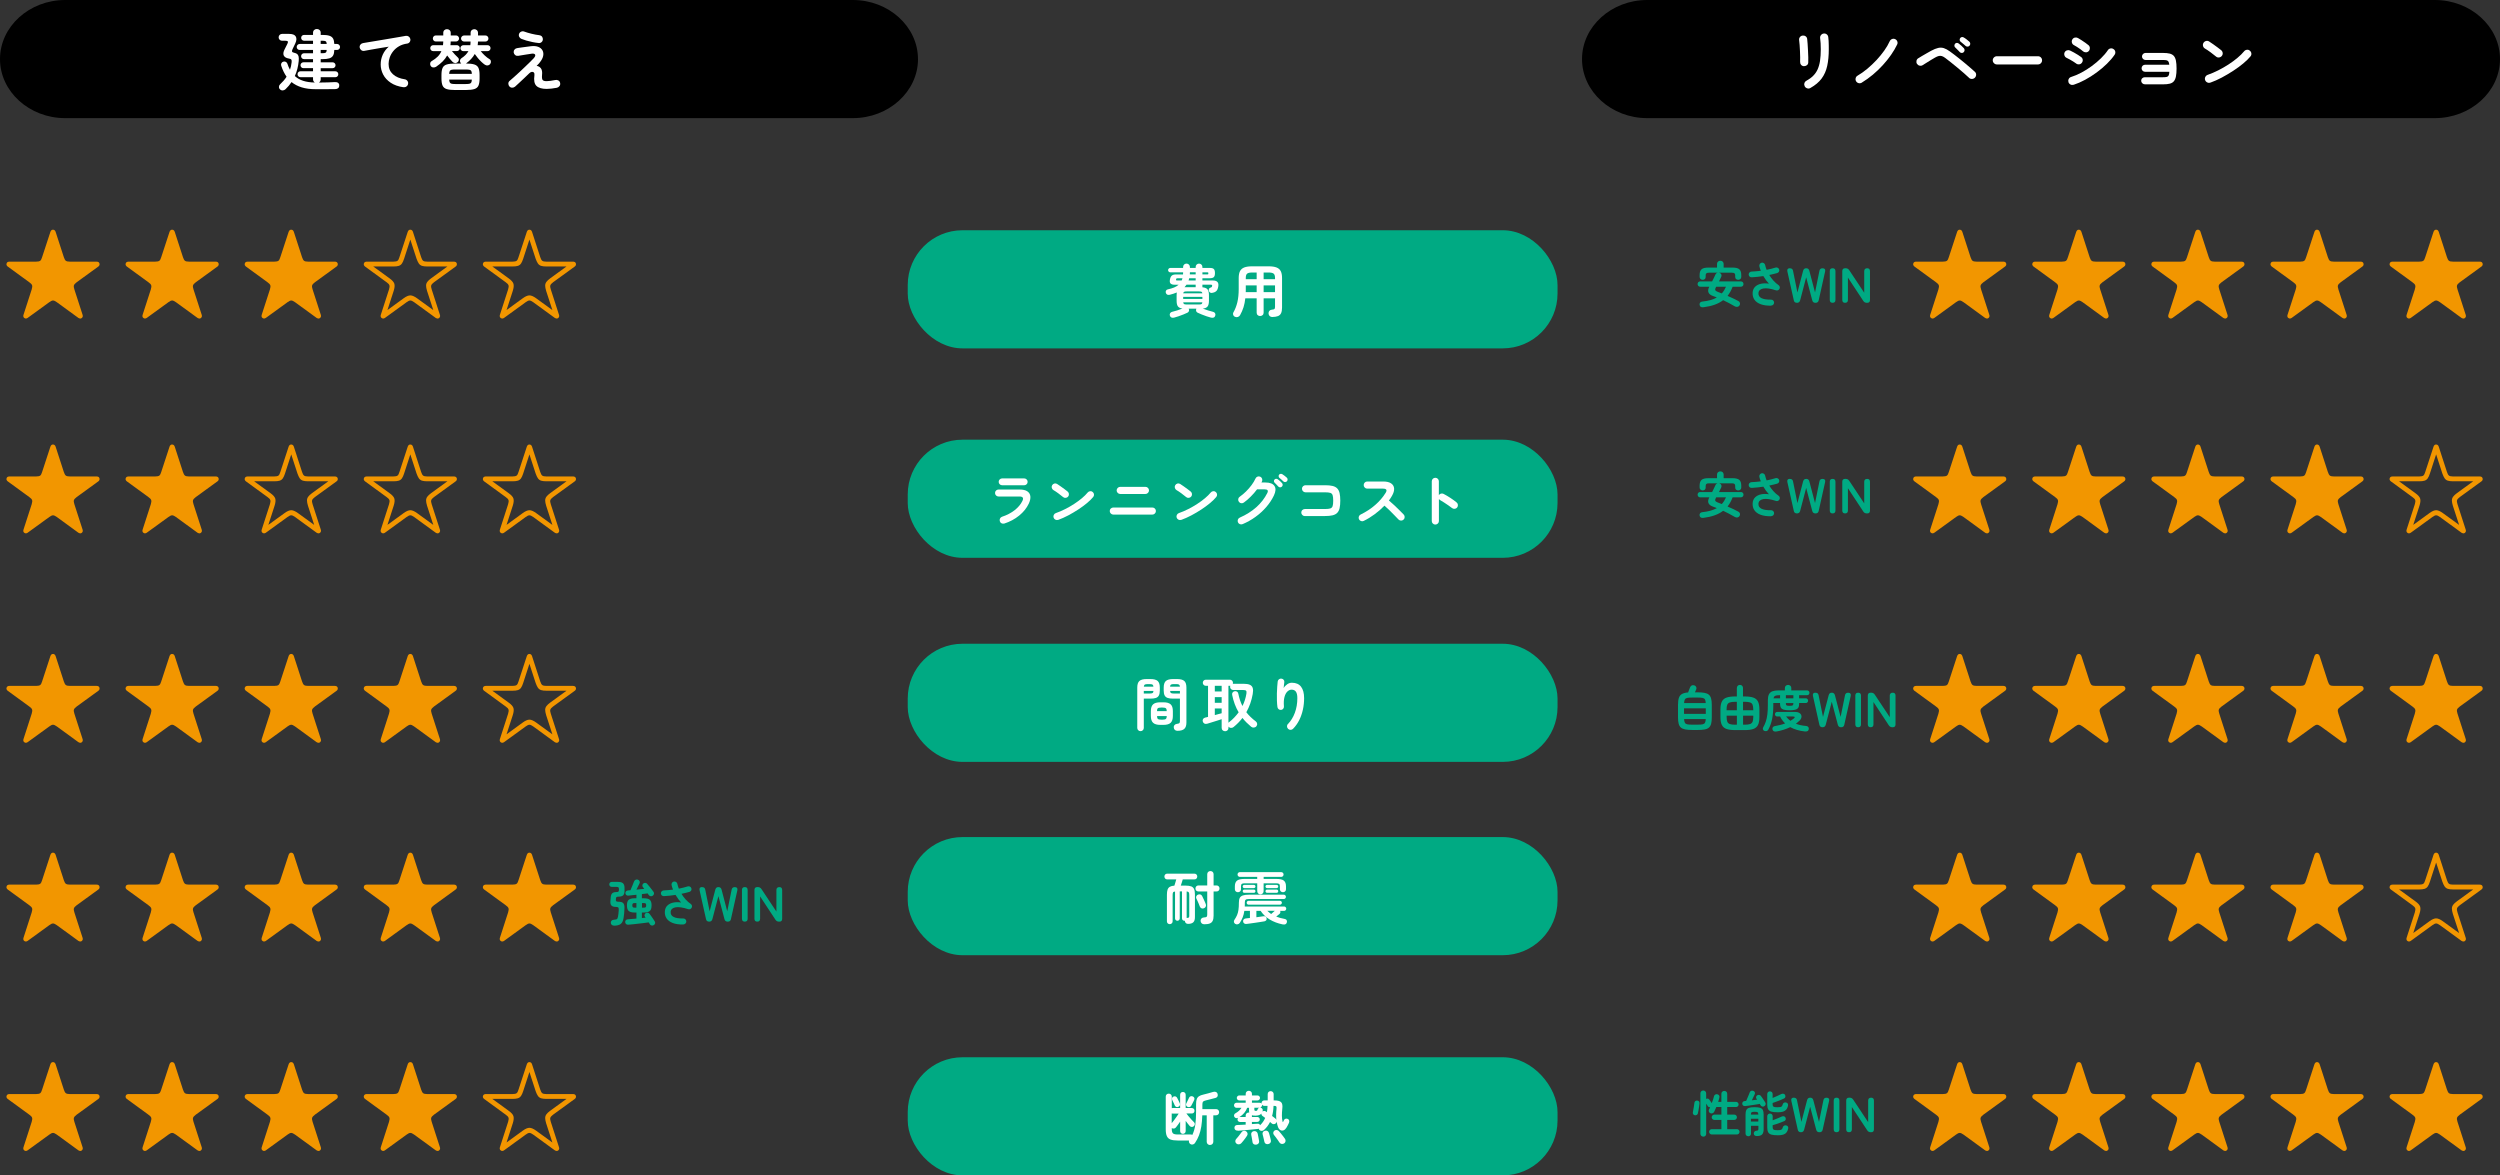 <?xml version="1.0" encoding="UTF-8"?><svg id="b" xmlns="http://www.w3.org/2000/svg" width="912.08" height="428.83" viewBox="0 0 912.08 428.83"><rect x="0" y="0" width="912.08" height="428.83" fill="#333333" stroke="none"/><g id="c"><rect x="331.17" y="84" width="237.07" height="43.1" rx="20" ry="20" fill="#00aa83"/><path d="m428.41,115.87c-.39.1-.73.09-1.01-.02-.28-.11-.48-.34-.59-.69-.1-.32-.07-.62.09-.89s.41-.44.75-.51c.53-.13,1.14-.3,1.83-.51.69-.22,1.32-.44,1.91-.68-.8-.11-1.35-.38-1.66-.81-.31-.43-.46-1.1-.46-2.03v-2.06c0-.35.02-.67.06-.97-.74.32-1.59.6-2.54.84-.35.08-.65.07-.9-.03-.25-.1-.43-.32-.55-.64-.1-.29-.08-.57.06-.83.14-.26.36-.42.67-.47.9-.2,1.67-.43,2.32-.7.65-.27,1.19-.61,1.63-1h-1.58c-.6,0-1.05-.14-1.35-.41s-.39-.76-.26-1.46c.13-.7.36-1.19.69-1.46s.81-.41,1.43-.41h2.65c.01-.13.02-.26.03-.39,0-.13.01-.26.01-.39h-4.7c-.21,0-.39-.08-.55-.24-.15-.16-.23-.35-.23-.56s.08-.4.24-.56.35-.24.58-.24h4.66v-.34c0-.36.12-.66.36-.89s.53-.35.88-.35.63.12.87.35c.24.23.37.53.37.89v.34h2.1v-.34c0-.36.12-.66.36-.89s.53-.35.86-.35.64.12.88.35c.24.23.36.53.36.89v.34h2.75c.69,0,1.16.14,1.43.42.27.28.4.77.4,1.47s-.14,1.19-.42,1.46-.78.41-1.49.41h-2.67v.82h3.8c1.57,0,2.23.71,2,2.14-.14.9-.42,1.5-.84,1.82s-.92.51-1.49.58c-.27.03-.5-.03-.71-.17s-.35-.34-.42-.61c-.06-.25-.04-.49.06-.71.1-.22.26-.36.48-.42.24-.07.4-.14.48-.22.08-.08.15-.21.19-.41.03-.17,0-.29-.06-.36s-.22-.11-.44-.11h-3.05v.95c.91.08,1.54.34,1.88.77.34.43.51,1.12.51,2.09v2.06c0,.95-.17,1.64-.49,2.07-.33.43-.91.69-1.75.79.59.22,1.22.44,1.9.66s1.28.39,1.82.51c.34.07.58.24.75.51.16.27.18.57.07.89-.1.35-.29.58-.57.69s-.62.12-1.01.02c-.48-.13-1.02-.29-1.62-.49s-1.19-.42-1.76-.66c-.57-.24-1.07-.46-1.49-.65-.28-.15-.46-.36-.53-.63-.07-.27-.04-.52.08-.78l.02-.04h-2.81l.02.04c.14.25.17.51.09.78-.08.27-.26.48-.54.63-.41.2-.9.41-1.48.65-.58.24-1.17.46-1.76.66s-1.13.37-1.61.49Zm1.11-13.54h1.6c.06-.13.11-.26.15-.4.04-.14.08-.28.13-.42h-1.68c-.21,0-.36.02-.45.06-.09.04-.16.16-.2.36-.04.18-.02.29.06.34s.22.06.4.06Zm2.14,6.72h7.01v-.74h-7.01v.74Zm1.39,2.04h4.24c.5,0,.85-.04,1.04-.14.19-.09.3-.3.33-.64h-6.99c.04.34.16.55.35.64.19.09.54.14,1.04.14Zm-1.36-4.07h6.97c-.04-.31-.16-.5-.35-.58-.19-.08-.53-.12-1.02-.12h-4.24c-.48,0-.81.04-1.01.12-.2.08-.31.27-.36.58Zm.46-2.23c.07,0,.14,0,.21-.01.07,0,.13-.01.19-.01h3.67v-.9h-3.34c-.24.34-.48.64-.73.92Zm1.47-2.46h2.6v-.82h-2.37c-.03.14-.06.28-.09.42-.04.14-.08.27-.14.4Zm.46-2.21h2.14v-.78h-2.1c-.01.13-.02.26-.02.39s0,.26-.02.39Zm4.6,0h1.7c.2,0,.32-.02.38-.07s.08-.16.08-.33c0-.15-.03-.26-.08-.3-.06-.05-.17-.07-.36-.07h-1.72v.78Z" fill="#fff"/><path d="m464.14,115.66c-.36,0-.67-.12-.92-.35-.25-.23-.39-.55-.42-.96-.01-.36.09-.68.33-.94.23-.27.54-.41.93-.44.45-.03.75-.1.89-.23.15-.13.22-.39.22-.8v-3.11h-4.16v5.21c0,.39-.12.7-.37.92-.25.22-.55.34-.91.34s-.65-.11-.89-.34c-.25-.22-.37-.53-.37-.92v-5.21h-4.14c-.13,1.19-.34,2.27-.65,3.25-.31.98-.73,1.95-1.26,2.9-.18.32-.44.54-.79.66-.34.12-.69.1-1.04-.05-.35-.15-.58-.4-.68-.73-.11-.34-.07-.66.12-.97.62-1.08,1.08-2.3,1.41-3.67.32-1.37.48-2.95.48-4.75v-4.05c0-1.04.16-1.87.47-2.49.32-.62.83-1.07,1.54-1.35.71-.28,1.67-.42,2.88-.42h6.03c1.2,0,2.16.14,2.88.42.71.28,1.23.73,1.54,1.35.32.62.47,1.45.47,2.49v10.81c0,.85-.12,1.53-.35,2.03s-.61.85-1.13,1.06c-.53.21-1.23.32-2.11.34Zm-9.66-9.07h3.99v-2.46h-3.97v1.91c0,.18,0,.36-.02.55Zm.02-4.73h3.97v-2.44h-1.66c-.87,0-1.47.14-1.81.41-.34.27-.5.8-.5,1.59v.44Zm6.51,0h4.16v-.44c0-.78-.17-1.31-.51-1.59-.34-.27-.95-.41-1.82-.41h-1.83v2.44Zm0,4.73h4.16v-2.46h-4.16v2.46Z" fill="#fff"/><path d="m912.08,21.55c0,11.85-10.7,21.55-23.77,21.55h-287.37c-13.07,0-23.77-9.7-23.77-21.55s10.7-21.55,23.77-21.55h287.37c13.07,0,23.77,9.7,23.77,21.55Z"/><path d="m334.92,21.55c0,11.85-10.7,21.55-23.77,21.55H23.77C10.7,43.1,0,33.41,0,21.55S10.7,0,23.77,0h287.37c13.07,0,23.77,9.7,23.77,21.55Z"/><rect x="331.17" y="160.41" width="237.07" height="43.1" rx="20" ry="20" fill="#00aa83"/><path d="m366.39,191c-.34.1-.66.07-.98-.08-.32-.15-.53-.41-.64-.76-.11-.34-.09-.66.07-.99.16-.32.41-.54.75-.65,1.72-.56,3.24-1.35,4.55-2.36,1.31-1.01,2.27-2.17,2.89-3.45.49-1.05.12-1.57-1.11-1.57h-7.62c-.35,0-.65-.12-.9-.37-.25-.24-.38-.55-.38-.91s.13-.67.38-.9c.25-.24.55-.36.9-.36h7.73c1.2,0,2.13.22,2.78.66.65.44,1.02,1.05,1.1,1.83.08.78-.11,1.67-.59,2.68-.77,1.62-1.94,3.07-3.5,4.34-1.56,1.27-3.37,2.24-5.43,2.91Zm-.76-13.96c-.35,0-.65-.12-.9-.36-.25-.24-.38-.53-.38-.88s.13-.66.38-.9.55-.36.9-.36h8.02c.35,0,.65.12.89.36s.37.54.37.9-.12.64-.37.88c-.25.24-.54.36-.89.36h-8.02Z" fill="#fff"/><path d="m387.89,181.38c-.53-.45-1.13-.91-1.79-1.4-.66-.48-1.25-.88-1.79-1.19-.31-.2-.5-.47-.59-.81-.08-.34-.04-.67.15-.98.2-.31.47-.51.81-.6s.67-.04.98.16c.38.24.81.53,1.29.87.48.34.95.68,1.41,1.02s.83.62,1.12.86c.28.22.44.51.49.87s-.04.68-.26.96c-.22.28-.51.44-.87.49-.36.05-.68-.04-.96-.26Zm-1.81,8.27c-.34.13-.67.11-1-.04-.33-.15-.56-.4-.68-.73s-.11-.67.04-1c.15-.33.4-.56.74-.68,1.12-.39,2.25-.87,3.39-1.45,1.14-.57,2.23-1.2,3.28-1.88,1.04-.68,2-1.38,2.86-2.1.86-.72,1.56-1.42,2.11-2.09.24-.28.54-.44.89-.48.36-.04.67.06.93.29.28.22.44.51.48.87s-.06.68-.29.96c-.57.7-1.34,1.45-2.29,2.24-.95.79-2.02,1.57-3.19,2.34-1.18.77-2.39,1.48-3.63,2.14-1.25.66-2.46,1.2-3.63,1.62Z" fill="#fff"/><path d="m406.17,187.74c-.35,0-.65-.13-.91-.39-.26-.26-.39-.56-.39-.91s.13-.67.39-.91c.26-.24.56-.37.91-.37h14.24c.36,0,.67.12.92.37.25.25.38.55.38.91s-.13.65-.38.91-.56.39-.92.39h-14.24Zm2.52-7.52c-.35,0-.65-.13-.91-.39-.26-.26-.39-.56-.39-.91s.13-.67.39-.92.56-.38.91-.38h9.2c.36,0,.67.13.92.38s.38.56.38.92-.13.65-.38.91c-.25.26-.56.39-.92.39h-9.2Z" fill="#fff"/><path d="m432.79,181.38c-.53-.45-1.13-.91-1.79-1.4s-1.25-.88-1.79-1.19c-.31-.2-.5-.47-.59-.81-.08-.34-.04-.67.15-.98.2-.31.46-.51.81-.6.34-.09.67-.04.98.16.38.24.81.53,1.29.87.48.34.95.68,1.41,1.02s.83.62,1.12.86c.28.22.44.51.49.87.05.36-.04.68-.26.96-.22.28-.51.44-.87.49-.36.05-.68-.04-.96-.26Zm-1.81,8.27c-.34.13-.67.11-1-.04-.33-.15-.56-.4-.68-.73-.13-.34-.11-.67.04-1,.15-.33.4-.56.74-.68,1.12-.39,2.25-.87,3.39-1.45,1.14-.57,2.23-1.2,3.28-1.88,1.04-.68,2-1.38,2.86-2.1.86-.72,1.56-1.42,2.11-2.09.24-.28.54-.44.89-.48.36-.04.67.06.93.29.28.22.44.51.48.87s-.06.68-.29.96c-.57.7-1.34,1.45-2.29,2.24-.95.79-2.02,1.57-3.19,2.34s-2.39,1.48-3.63,2.14c-1.25.66-2.46,1.2-3.63,1.62Z" fill="#fff"/><path d="m453.34,191.21c-.32.14-.65.15-.99.02s-.57-.36-.71-.69c-.14-.32-.14-.65-.01-.99.13-.34.36-.57.68-.71,2.31-1.01,4.32-2.27,6.02-3.78,1.7-1.51,3.04-3.24,4.02-5.19.45-.9.13-1.34-.97-1.34h-2.77c-.67.9-1.42,1.77-2.26,2.61-.83.85-1.69,1.59-2.57,2.22-.29.21-.62.28-.98.22-.36-.06-.63-.24-.83-.54-.21-.29-.28-.62-.22-.98.06-.36.24-.63.54-.83.78-.55,1.55-1.19,2.29-1.92s1.42-1.51,2.03-2.33c.61-.82,1.09-1.62,1.44-2.4.15-.34.4-.57.72-.69.33-.13.66-.12,1,.02.32.14.55.38.68.72.13.34.12.68-.03,1-.03.06-.06.12-.11.19-.04.07-.08.14-.1.21h1.43c1.68,0,2.79.43,3.34,1.29s.47,2.02-.23,3.48c-.71,1.48-1.64,2.89-2.79,4.21-1.15,1.32-2.45,2.51-3.92,3.57-1.46,1.06-3.03,1.94-4.69,2.64Zm14.32-13.67c-.18.18-.4.27-.65.26-.25,0-.47-.11-.65-.3-.17-.2-.38-.43-.65-.7-.27-.27-.5-.51-.71-.72-.14-.14-.22-.32-.23-.54-.01-.22.06-.42.23-.6.15-.17.34-.26.57-.26.22,0,.43.05.61.18.22.15.49.36.79.63.3.27.55.52.75.76.17.18.25.4.24.64,0,.25-.1.47-.28.66Zm.55-1.91c-.18-.18-.41-.4-.69-.66-.28-.26-.54-.48-.78-.66-.14-.13-.22-.3-.25-.54s.04-.44.19-.62c.14-.17.32-.26.54-.28s.42.02.62.14c.24.14.51.33.83.58.31.25.58.47.81.68.18.18.28.4.28.64,0,.25-.07.47-.24.66-.15.18-.36.28-.62.3-.26.02-.49-.06-.68-.24Z" fill="#fff"/><path d="m476.05,188.29c-.35,0-.66-.13-.91-.39-.26-.26-.39-.56-.39-.91s.13-.67.39-.91c.26-.24.56-.37.91-.37h7.33c.85,0,1.5-.07,1.93-.2.43-.13.72-.42.87-.85.15-.43.22-1.1.22-2s-.07-1.58-.22-2.01c-.15-.43-.43-.71-.86-.84-.43-.13-1.07-.2-1.92-.2h-7.12c-.35,0-.65-.13-.9-.38-.25-.25-.38-.56-.38-.92s.13-.67.38-.91c.25-.24.55-.37.9-.37h7.12c1.09,0,2,.08,2.72.25.72.17,1.29.46,1.71.88s.72.99.89,1.72.26,1.65.26,2.77-.09,2.04-.26,2.77-.47,1.3-.89,1.72-.99.71-1.72.88c-.73.17-1.64.25-2.73.25h-7.33Z" fill="#fff"/><path d="m497.53,190.05c-.31.15-.63.17-.98.05-.34-.12-.59-.34-.75-.66-.15-.32-.17-.65-.05-.99.12-.34.33-.58.64-.73,2-.97,3.78-2.13,5.34-3.5,1.56-1.36,2.83-2.85,3.81-4.44.62-1.01.28-1.51-1.01-1.51h-5.73c-.35,0-.65-.13-.9-.39-.25-.26-.38-.56-.38-.91s.13-.67.38-.92.55-.38.9-.38h5.82c1.26,0,2.23.23,2.9.68.67.46,1.04,1.08,1.1,1.86.06.78-.2,1.69-.79,2.71-.31.56-.68,1.12-1.11,1.68.64.53,1.31,1.12,1.98,1.75.68.64,1.32,1.25,1.91,1.85.59.6,1.1,1.1,1.5,1.52.24.25.36.56.36.92s-.13.67-.4.92c-.25.25-.56.38-.92.37-.36,0-.67-.14-.92-.39-.38-.39-.85-.89-1.43-1.48-.57-.59-1.18-1.21-1.83-1.85-.64-.64-1.27-1.21-1.87-1.73-1.06,1.11-2.25,2.15-3.56,3.12-1.31.97-2.65,1.79-4.02,2.45Z" fill="#fff"/><path d="m523.64,191.38c-.35,0-.65-.13-.9-.38-.25-.25-.38-.55-.38-.9v-14.51c0-.36.13-.67.38-.91.25-.24.55-.37.9-.37s.67.12.92.37c.25.25.38.55.38.91v5.06c.18-.28.43-.47.76-.56.32-.09.64-.06.95.09.83.43,1.67.93,2.53,1.49.86.56,1.61,1.11,2.24,1.64.28.22.44.52.47.89s-.07.7-.3.98c-.22.27-.52.42-.88.45-.36.04-.69-.06-.97-.28-.39-.31-.84-.64-1.35-.99-.51-.35-1.02-.69-1.53-1.02-.51-.33-.98-.61-1.4-.85-.22-.13-.39-.28-.5-.46v8.06c0,.35-.13.65-.38.9-.25.25-.56.38-.92.38Z" fill="#fff"/><rect x="331.17" y="234.86" width="237.07" height="43.1" rx="20" ry="20" fill="#00aa83"/><path d="m416.09,266.75c-.32,0-.6-.11-.83-.34-.23-.22-.35-.51-.35-.86v-14.7c0-1.15.26-1.95.79-2.42.53-.46,1.4-.69,2.62-.69h1.39c1.23,0,2.11.23,2.64.69.52.46.79,1.27.79,2.42v1.09c0,.77-.12,1.37-.35,1.8-.23.43-.59.72-1.09.89s-1.16.25-1.98.25h-2.42v10.67c0,.35-.12.64-.35.86-.23.22-.51.34-.85.34Zm1.2-13.73h2.18c.49,0,.83-.06,1.02-.18.19-.12.3-.37.33-.77h-3.53v.94Zm.02-2.5h3.49c-.03-.38-.13-.63-.31-.75-.18-.12-.52-.18-1.01-.18h-.84c-.48,0-.81.06-1,.18-.19.12-.3.37-.33.75Zm6.03,13.94c-1.23,0-2.12-.26-2.66-.77-.54-.51-.81-1.34-.81-2.49v-1.74c0-1.16.27-1.99.81-2.49s1.42-.75,2.66-.75h1.11c1.23,0,2.11.25,2.65.75s.8,1.33.8,2.49v1.74c0,1.15-.27,1.98-.8,2.49-.53.51-1.41.77-2.65.77h-1.11Zm-1.22-5.02h3.55c-.01-.52-.12-.86-.33-1.04-.2-.17-.59-.26-1.17-.26h-.59c-.57,0-.96.09-1.17.26-.2.18-.3.52-.3,1.04Zm1.47,3.11h.59c.57,0,.96-.09,1.17-.27.2-.18.31-.53.33-1.05h-3.55c0,.52.1.87.3,1.05.2.18.59.27,1.17.27Zm5.99,4.07c-.41,0-.72-.11-.96-.33-.23-.22-.36-.51-.39-.87-.04-.34.04-.63.25-.88s.49-.4.84-.44c.53-.07.86-.17.98-.31.12-.14.18-.41.18-.8v-8.11h-2.5c-.81,0-1.47-.08-1.97-.25s-.87-.47-1.1-.89c-.23-.43-.35-1.03-.35-1.8v-1.07c0-1.16.27-1.97.8-2.44.53-.46,1.41-.69,2.62-.69h1.47c1.22,0,2.09.23,2.61.69.53.46.79,1.27.79,2.44v12.73c0,1.06-.25,1.83-.77,2.31-.51.48-1.35.71-2.51.71Zm-2.69-16.11h3.59c-.04-.38-.15-.63-.34-.75-.18-.12-.52-.18-1.01-.18h-.9c-.48,0-.81.06-1.01.18s-.31.37-.34.75Zm1.34,2.5h2.25v-.94h-3.59c.03.39.14.65.33.77.19.12.53.18,1.02.18Z" fill="#fff"/><path d="m446.94,266.77c-.35,0-.64-.11-.88-.34-.24-.22-.36-.52-.36-.9v-3.15c-.5.17-1.09.36-1.76.57s-1.33.41-1.96.61c-.64.2-1.16.36-1.56.48-.39.11-.73.09-1.01-.05s-.48-.4-.59-.75c-.1-.32-.07-.62.08-.89.15-.27.42-.46.8-.56.14-.03.3-.06.47-.1.17-.04.36-.09.56-.15v-11.34h-.82c-.31,0-.57-.11-.78-.33s-.31-.47-.31-.77.1-.57.31-.79c.21-.22.47-.33.78-.33h8.82c.31,0,.57.11.78.33.21.22.32.48.32.79,0,.13-.02.25-.06.38.03,0,.05,0,.07-.01.02,0,.04-.01.07-.01h3.72c1.02,0,1.81.12,2.35.37.55.25.9.64,1.06,1.19.16.55.16,1.28-.01,2.2-.42,2.41-1.2,4.61-2.33,6.62.91,1.19,2.06,2.3,3.44,3.34.28.2.45.47.5.83.06.36-.04.68-.27.96s-.55.44-.92.47c-.38.03-.71-.07-.99-.3-.6-.5-1.17-1.02-1.7-1.55s-1.02-1.08-1.47-1.66c-.92,1.2-2.01,2.31-3.25,3.32-.27.22-.58.33-.95.31s-.65-.17-.86-.46l-.04-.04v.48c0,.38-.12.68-.36.9-.24.22-.53.34-.88.34Zm-3.74-14.51h2.5v-2.06h-2.5v2.06Zm0,4.14h2.5v-2.06h-2.5v2.06Zm0,4.49c.46-.13.91-.25,1.34-.37.43-.12.82-.22,1.16-.3v-1.74h-2.5v2.42Zm4.98,2.79s.06-.08.1-.12c.04-.03.08-.07.13-.09.7-.53,1.34-1.1,1.91-1.71s1.1-1.24,1.58-1.88c-1.11-1.86-1.9-3.99-2.37-6.38-.07-.35-.01-.64.18-.88.19-.24.44-.38.75-.44.32-.06.61,0,.86.16.25.16.41.41.46.75.17.83.37,1.61.62,2.36s.54,1.46.89,2.13c.71-1.44,1.2-2.96,1.45-4.56.07-.49.03-.83-.12-1.01-.15-.18-.5-.27-1.06-.27h-3.65c-.31,0-.57-.11-.8-.34-.22-.22-.34-.49-.34-.8,0-.17.03-.31.08-.42-.03.01-.07.02-.13.02h-.55v13.48Z" fill="#fff"/><path d="m469.95,265.91c-.25-.24-.39-.53-.41-.88-.02-.35.09-.65.35-.9,1.06-1.08,1.9-2.44,2.51-4.07.61-1.64.91-3.42.91-5.35,0-1.09-.18-1.88-.53-2.37-.35-.49-.87-.73-1.55-.73-.56,0-1.08.23-1.55.68-.48.46-.83,1.13-1.07,2.03-.24.9-.3,2.02-.19,3.38.03.32-.06.61-.26.87-.2.26-.47.4-.79.43-.34.03-.63-.06-.87-.25-.25-.2-.4-.46-.45-.78-.1-.73-.16-1.53-.19-2.4-.03-.87-.03-1.75-.01-2.62.02-.87.06-1.69.12-2.44s.11-1.37.17-1.86c.04-.34.2-.61.46-.82.27-.21.57-.29.9-.25.35.04.63.19.83.44.2.25.28.56.22.92-.03.25-.07.57-.12.97-.05.39-.09.76-.12,1.11.32-.55.76-1,1.3-1.38s1.11-.56,1.7-.56c1.5,0,2.62.49,3.36,1.46.74.97,1.11,2.36,1.11,4.17,0,1.44-.15,2.85-.45,4.21-.3,1.37-.75,2.64-1.34,3.82-.6,1.18-1.34,2.23-2.24,3.14-.24.25-.54.38-.89.39-.36,0-.66-.11-.91-.35Z" fill="#fff"/><rect x="331.17" y="305.39" width="237.07" height="43.1" rx="20" ry="20" fill="#00aa83"/><path d="m426.75,337.16c-.28,0-.52-.09-.72-.28-.2-.19-.3-.44-.3-.75v-9.72c0-.77.08-1.39.24-1.85s.44-.81.84-1.04c.4-.23.95-.37,1.65-.41.11-.35.23-.73.35-1.14.12-.41.23-.79.33-1.14h-3.32c-.31,0-.55-.1-.74-.31-.18-.21-.27-.46-.27-.74s.09-.52.27-.73c.18-.21.43-.31.74-.31h9.95c.32,0,.57.1.76.31s.27.46.27.73-.09.53-.27.74-.43.31-.76.31h-4.26c-.1.35-.21.72-.34,1.12s-.25.78-.38,1.14h1.68c.91,0,1.62.1,2.12.29.5.2.86.53,1.06,1.01.2.48.3,1.15.3,2.02v8.17c0,.9-.2,1.53-.61,1.91-.41.38-1.04.57-1.91.57-.34,0-.61-.1-.81-.3s-.32-.46-.35-.77v-.08s-.06,0-.09.01c-.04,0-.07.01-.09.01-.24,0-.44-.09-.61-.26-.17-.18-.25-.37-.25-.6v-9.85h-.82v9.85c0,.22-.08.42-.25.6-.17.17-.37.26-.61.26s-.44-.09-.61-.26c-.17-.18-.25-.37-.25-.6v-9.81c-.38.03-.62.13-.72.31-.1.18-.16.5-.16.94v9.62c0,.31-.11.56-.32.75-.21.19-.46.28-.73.28Zm6.17-2.23s.08-.02.12-.03.07-.01.12-.01c.32-.04.52-.1.6-.19s.12-.27.12-.55v-7.64c0-.46-.06-.78-.17-.96-.11-.17-.37-.28-.78-.33v9.7Zm6.41,2.27c-.39,0-.7-.12-.93-.35s-.36-.52-.39-.87c-.01-.32.08-.6.28-.85.2-.24.5-.38.89-.41.53-.03.88-.1,1.03-.23.15-.13.23-.41.23-.84v-8.42h-3.21c-.34,0-.6-.1-.8-.31s-.29-.47-.29-.78.1-.55.29-.77c.2-.22.46-.33.8-.33h3.21v-4.1c0-.36.12-.65.35-.85.23-.2.5-.3.81-.3s.59.1.82.3c.22.2.34.49.34.85v4.1h1.09c.32,0,.58.11.78.33.2.22.29.47.29.77s-.1.57-.29.78c-.2.21-.46.31-.78.31h-1.09v8.8c0,.8-.11,1.43-.32,1.89s-.56.79-1.06.99c-.5.2-1.18.29-2.05.29Zm-.08-5.84c-.32.14-.63.15-.91.02s-.49-.35-.62-.67c-.08-.27-.2-.57-.35-.92-.15-.35-.3-.7-.46-1.05s-.3-.66-.43-.92c-.14-.29-.15-.58-.02-.85s.32-.47.59-.58c.32-.13.62-.15.9-.06s.5.29.65.61c.13.25.27.55.43.9.16.35.32.7.48,1.06.16.36.29.67.39.93.13.34.13.64,0,.92s-.34.48-.65.61Z" fill="#fff"/><path d="m467.9,337.24c-1.75-.36-3.31-.96-4.68-1.78-1.37-.83-2.47-1.88-3.3-3.15h-1.55v2.33c.48-.07.93-.13,1.37-.19.43-.06.83-.11,1.18-.17.32-.06.58-.01.79.13.2.14.33.35.39.63.06.31,0,.55-.16.73-.16.18-.37.3-.64.36-.42.07-.91.15-1.48.24-.57.09-1.16.18-1.77.27-.62.09-1.21.17-1.78.25-.57.08-1.07.14-1.49.2-.32.03-.6-.03-.83-.17-.23-.14-.37-.37-.41-.69-.06-.32.01-.59.2-.8.19-.21.46-.33.81-.36.22-.03.46-.06.7-.08.24-.03.5-.06.77-.08v-2.6h-2.04c-.13.88-.32,1.66-.59,2.34-.27.68-.62,1.36-1.07,2.05-.18.27-.44.44-.77.51s-.63.02-.91-.16c-.25-.15-.41-.38-.46-.66-.06-.29,0-.55.17-.79.41-.6.73-1.18.97-1.74.24-.56.41-1.19.51-1.9.11-.71.16-1.59.16-2.66,0-.71.1-1.28.31-1.7.21-.42.58-.72,1.12-.91.54-.19,1.28-.28,2.24-.28h12.73c.21,0,.39.08.54.24.15.16.22.35.22.56,0,.2-.07.38-.22.54-.15.16-.33.24-.54.24h-12.73c-.59,0-.99.09-1.2.26-.21.18-.31.54-.31,1.08v.71c0,.24,0,.47-.02.69h14.41c.2,0,.37.08.51.24.15.16.22.34.22.54,0,.21-.07.4-.22.56-.15.16-.32.24-.51.24h-1.51c.1.18.13.38.09.58-.04.2-.13.37-.28.51-.1.08-.27.22-.51.42-.25.2-.49.39-.72.59.88.35,1.9.63,3.04.84.36.06.62.21.76.46.14.25.17.52.08.82-.18.66-.7.9-1.55.71Zm-8.04-10.94c-.32,0-.6-.11-.83-.33-.23-.22-.35-.5-.35-.85v-2.86h-4.56c-.52,0-.88.07-1.07.22s-.29.44-.29.89v1.05c0,.34-.11.6-.33.8-.22.2-.48.29-.79.29s-.57-.1-.79-.29c-.22-.2-.33-.46-.33-.8v-1.07c0-.95.26-1.64.78-2.06s1.44-.63,2.77-.63h4.6v-.74h-6.32c-.24,0-.44-.09-.61-.26-.17-.17-.25-.38-.25-.62s.08-.44.25-.61.37-.25.61-.25h15.08c.24,0,.44.08.61.25s.25.37.25.61-.08.44-.25.62c-.17.18-.37.26-.61.26h-6.41v.74h4.62c1.33,0,2.25.21,2.76.63s.77,1.11.77,2.06v1.07c0,.34-.1.6-.32.8-.21.2-.47.29-.78.29s-.57-.1-.79-.29c-.22-.2-.33-.46-.33-.8v-1.05c0-.45-.1-.75-.29-.89s-.56-.22-1.09-.22h-4.56v2.86c0,.35-.12.63-.35.85-.23.22-.51.33-.83.33Zm-5.94-2.29c-.14,0-.27-.06-.38-.18-.11-.12-.17-.25-.17-.41s.06-.29.17-.41c.11-.12.24-.18.38-.18h3.55c.15,0,.29.06.4.18.11.12.17.26.17.41s-.06.29-.17.41c-.11.12-.25.18-.4.18h-3.55Zm0,1.72c-.14,0-.27-.06-.38-.18-.11-.12-.17-.26-.17-.41s.06-.29.17-.41c.11-.12.24-.18.38-.18h3.55c.15,0,.29.06.4.18.11.12.17.26.17.41s-.06.29-.17.41c-.11.12-.25.18-.4.18h-3.55Zm1.57,4.33c-.18,0-.34-.07-.47-.22-.13-.15-.2-.31-.2-.49,0-.2.07-.36.2-.5.13-.14.29-.21.47-.21h11.49c.2,0,.36.07.49.21.13.14.2.31.2.5,0,.18-.07.35-.2.49-.13.15-.3.22-.49.22h-11.49Zm6.76-6.05c-.15,0-.29-.06-.4-.18-.11-.12-.17-.25-.17-.41s.06-.29.17-.41c.11-.12.25-.18.4-.18h3.53c.15,0,.29.06.4.18.11.12.17.26.17.41s-.06.29-.17.41c-.11.12-.25.18-.4.18h-3.53Zm0,1.72c-.15,0-.29-.06-.4-.18-.11-.12-.17-.26-.17-.41s.06-.29.17-.41c.11-.12.25-.18.4-.18h3.53c.15,0,.29.06.4.18.11.12.17.26.17.41s-.06.29-.17.41c-.11.12-.25.18-.4.18h-3.53Zm1.51,7.73c.2-.17.42-.36.67-.59.25-.22.47-.41.65-.57h-2.71c.21.21.43.41.66.6.23.19.47.38.72.56Z" fill="#fff"/><rect x="331.17" y="385.72" width="237.07" height="43.1" rx="20" ry="20" fill="#00aa83"/><path d="m441.45,417.74c-.32,0-.6-.11-.84-.33-.24-.22-.36-.5-.36-.85v-9.64h-1.62c-.04,1.5-.16,2.84-.35,4.03-.19,1.19-.47,2.27-.84,3.24-.37.97-.86,1.91-1.46,2.8-.18.28-.44.46-.77.55s-.64.04-.93-.15c-.22-.15-.38-.35-.46-.59-.08-.24-.09-.48-.02-.71h-4.18c-1.09,0-1.95-.12-2.58-.36-.63-.24-1.08-.65-1.34-1.25-.27-.59-.4-1.42-.4-2.47v-11.93c0-.34.11-.6.32-.8.21-.2.47-.29.78-.29s.55.1.77.29c.22.2.33.46.33.8v4.22c.08-.04.2-.06.34-.06h2.71v-4.83c0-.32.1-.57.29-.76.2-.18.43-.27.71-.27s.52.09.72.27c.2.18.3.43.3.76v4.83h2.21c.32,0,.57.1.75.29.17.2.26.43.26.71s-.09.52-.26.71-.42.29-.75.29h-1.95c.27.35.57.73.9,1.13.34.41.67.79,1.01,1.16.34.36.62.66.86.88.22.21.33.46.3.75-.02.29-.14.53-.37.72-.22.21-.48.3-.78.27s-.54-.15-.73-.38c-.21-.24-.44-.51-.69-.83s-.5-.65-.76-1v3.7c0,.31-.1.56-.3.75s-.44.28-.72.28-.52-.09-.71-.28-.29-.44-.29-.75v-3.44c-.27.39-.53.77-.79,1.14-.26.37-.51.7-.75.98-.18.22-.41.36-.69.42-.28.06-.55,0-.82-.19v.44c0,.73.15,1.23.44,1.5.29.27.86.41,1.7.41h4.77c.24,0,.43.05.59.15.53-1.13.89-2.37,1.08-3.72.19-1.34.28-2.91.28-4.68v-2.75c0-.77.08-1.39.23-1.85s.43-.83.82-1.09c.39-.27.94-.48,1.64-.63.55-.13,1.12-.27,1.72-.44.6-.17,1.2-.34,1.81-.52.38-.11.72-.11,1.02.01.3.12.5.34.6.66.11.35.11.67-.01.94-.12.28-.35.47-.7.57-.5.14-1.08.29-1.74.45-.66.16-1.27.32-1.85.47-.53.13-.87.28-1.02.47-.15.19-.22.55-.22,1.08v1.62h4.98c.35,0,.63.11.83.33.2.22.3.48.3.79s-.1.57-.3.8c-.2.22-.48.34-.83.34h-.99v9.64c0,.35-.12.63-.35.85-.23.22-.51.33-.83.33Zm-13.96-7.98c.25-.29.53-.65.84-1.06.31-.41.61-.83.91-1.26.3-.43.56-.82.79-1.17h-2.21c-.11,0-.22-.01-.34-.04v3.53Zm2.42-5.96c-.27.13-.53.14-.78.04-.25-.1-.43-.29-.55-.57-.06-.17-.14-.37-.26-.62-.12-.24-.24-.49-.36-.73-.12-.24-.21-.44-.28-.58-.13-.27-.14-.52-.05-.77.09-.24.25-.42.49-.51.27-.11.52-.13.76-.05.24.08.43.25.57.51.08.14.19.34.3.59.12.25.24.5.37.75s.22.45.29.62c.13.29.14.56.03.8-.1.24-.28.41-.54.52Zm3.34.02c-.22-.11-.39-.29-.49-.52-.11-.24-.09-.49.05-.76.08-.15.19-.35.3-.6s.24-.5.37-.76c.13-.26.22-.47.29-.62.11-.29.3-.49.58-.59.27-.1.54-.08.81.04.27.11.45.29.56.54.1.25.08.51-.07.81-.07.15-.17.36-.3.62-.13.26-.27.52-.4.78-.13.26-.24.47-.33.62-.14.27-.34.44-.59.51s-.51.05-.78-.07Z" fill="#fff"/><path d="m451.58,412.49c-.35.01-.63-.06-.85-.23s-.34-.41-.37-.73c-.01-.32.07-.58.26-.79.19-.2.46-.3.81-.3.41-.01.87-.03,1.4-.06.52-.03,1.07-.06,1.63-.08v-.97h-2.08c-.24,0-.45-.09-.63-.26-.18-.18-.27-.39-.27-.64s.09-.47.27-.65c-.25.14-.51.19-.79.14-.27-.05-.49-.21-.64-.47-.13-.24-.15-.49-.06-.75.08-.26.26-.45.53-.58.45-.24.86-.53,1.24-.88.38-.35.68-.71.9-1.07h-1.78c-.27,0-.49-.09-.67-.27-.18-.18-.27-.41-.27-.67,0-.25.09-.47.27-.65.18-.18.41-.27.67-.27h3.32v-.84h-2.35c-.24,0-.45-.09-.63-.27-.18-.18-.27-.39-.27-.63,0-.25.09-.47.27-.65s.39-.27.63-.27h2.35v-.57c0-.35.11-.63.34-.83.22-.2.49-.3.8-.3s.59.1.81.3c.22.2.33.48.33.83v.57h2.04c.24,0,.45.09.63.27.18.18.27.4.27.65,0,.24-.09.45-.27.63-.18.18-.39.27-.63.27h-2.04v.84h2.77c.32,0,.57.12.74.36-.01-.03-.02-.06-.02-.1v-.11c0-.28.1-.52.29-.71.2-.2.43-.29.69-.29h1.28v-2.31c0-.32.1-.58.31-.78.21-.2.46-.29.76-.29s.55.1.77.29c.22.2.33.46.33.78v2.31h.29c1.19,0,2,.22,2.44.66s.57,1.24.42,2.4c-.1.88-.14,1.73-.14,2.53,0,.81.09,1.52.24,2.13.07.27.16.27.27,0,.04-.08.08-.16.11-.24.03-.08.07-.16.13-.26.11-.28.31-.46.6-.54.29-.08.56-.05.83.09.25.13.41.31.48.57.07.25.04.53-.08.84-.1.24-.23.52-.4.84-.17.32-.34.62-.5.9-.31.5-.66.83-1.06.99-.4.15-.78.13-1.14-.06-.36-.2-.66-.56-.88-1.09-.22-.56-.39-1.23-.5-2.02-.04.22-.13.41-.27.57-.2.22-.45.34-.76.36-.31.01-.57-.08-.8-.29-.15-.17-.35-.34-.59-.52-.55,1.11-1.27,2.07-2.18,2.9-.24.22-.52.34-.85.35-.33,0-.61-.1-.85-.33-.13-.15-.21-.31-.25-.46-.04.01-.09.03-.14.04-.05.01-.1.03-.16.04-.69.07-1.47.15-2.34.24s-1.75.17-2.62.25-1.66.14-2.34.18Zm-.52,4.7c-.25-.22-.38-.5-.38-.83s.11-.61.34-.85c.2-.2.42-.45.66-.76.25-.31.49-.62.72-.93.24-.31.43-.57.57-.77.2-.28.46-.45.79-.5.33-.06.63.01.89.21.27.18.43.42.49.72.06.3,0,.59-.18.87-.17.27-.37.57-.62.9s-.5.67-.76.99c-.26.32-.49.59-.7.82-.25.27-.55.41-.89.44-.34.03-.65-.08-.93-.31Zm1.11-9.66s.06-.02.11-.02h2.18v-.5c0-.35.11-.63.34-.83.22-.2.49-.3.8-.3h.17c-.06-.18-.08-.43-.08-.74v-.99h-.67c-.25.69-.62,1.32-1.1,1.9-.48.58-1.06,1.07-1.73,1.48Zm6.2,10.06c-.36.07-.68.02-.95-.15s-.42-.41-.46-.73c-.03-.21-.07-.49-.13-.84-.06-.35-.12-.7-.18-1.05-.06-.35-.12-.62-.16-.8-.07-.35-.01-.65.17-.89.18-.24.43-.4.74-.45.34-.07.64-.02.91.14.27.16.45.42.54.77.04.2.09.47.16.82.06.35.13.7.2,1.04.07.34.12.62.15.83.06.34,0,.62-.19.86-.18.24-.45.39-.8.46Zm1.34-7.06c.8-.74,1.42-1.63,1.87-2.67-.18-.15-.36-.29-.54-.42-.18-.13-.33-.23-.45-.31-.14-.11-.25-.24-.31-.4-.07-.15-.1-.31-.08-.46-.42.5-1.15.76-2.18.76-.55,0-.97-.05-1.28-.15v.63h1.97c.25,0,.46.09.64.26.17.18.26.39.26.64s-.09.47-.26.64c-.18.17-.39.26-.64.26h-1.97v.8c.39-.03.76-.06,1.1-.08.34-.03.66-.05.96-.06.48-.03.78.16.92.57Zm-1.51-5.25c.2,0,.34-.04.42-.12.08-.08.16-.24.23-.49.04-.14.12-.25.24-.34.12-.08.25-.15.39-.19h-1.85v.65c0,.18.04.31.12.38.08.07.23.11.45.11Zm4.01.48c.07-.36.12-.74.16-1.12.04-.38.06-.78.07-1.19h-1.24c-.15,0-.3-.04-.43-.12-.13-.08-.25-.17-.35-.28,0,.01,0,.03.01.06s.01.06.01.08c0,.22-.07.42-.21.59-.14.17-.31.28-.5.34h.16s.09.01.14.04c.27.08.45.23.57.45s.13.44.06.68c-.01.04-.02.08-.03.13,0,.04-.03.08-.05.13.18-.15.38-.23.6-.24.22,0,.42.05.6.16.07.04.14.08.21.13.07.04.15.1.23.17Zm.55,11.63c-.35.08-.67.05-.94-.09-.28-.15-.46-.4-.53-.75-.04-.21-.1-.48-.18-.82-.08-.34-.16-.67-.24-1.01s-.15-.6-.21-.8c-.1-.35-.06-.65.1-.9.17-.25.41-.41.71-.48.32-.1.62-.08.9.06.28.14.48.39.59.73.07.21.15.48.23.82s.17.67.26,1c.09.33.16.61.2.83.07.35.02.65-.15.91s-.42.42-.76.49Zm2.9-8.82c-.13-1.3-.11-2.65.06-4.05.04-.45,0-.74-.1-.87-.11-.13-.4-.2-.86-.2h-.13c-.03.69-.08,1.34-.17,1.95s-.2,1.2-.36,1.74c.25.18.49.36.7.54.22.18.4.32.54.43.14.13.25.28.32.46Zm2.83,8.57c-.27.18-.56.25-.89.2-.33-.05-.59-.21-.79-.49-.14-.22-.34-.52-.59-.88-.25-.36-.51-.72-.79-1.08-.27-.36-.5-.65-.68-.87-.18-.24-.26-.5-.22-.8.04-.29.17-.53.39-.71.25-.2.53-.28.83-.26.3.02.56.14.79.37.22.24.48.54.77.89s.57.71.84,1.06c.27.35.49.64.64.88.2.28.27.58.22.9-.05.32-.22.59-.51.8Z" fill="#fff"/><path d="m725.44,194.42c-.19.14-.4.2-.61.16-.22-.04-.42-.11-.61-.23l-7.85-5.72c-.6-.43-1.07-.64-1.42-.63-.35.01-.8.22-1.35.63l-7.88,5.72c-.17.12-.36.2-.58.23-.22.04-.43-.03-.65-.2-.19-.14-.31-.32-.34-.52-.04-.2-.02-.41.05-.63l2.99-9.25c.22-.7.26-1.21.14-1.55s-.46-.7-1.01-1.08l-7.85-5.72c-.17-.12-.31-.28-.41-.49-.11-.2-.11-.43-.02-.67.07-.24.2-.41.4-.5s.4-.14.61-.14h9.72c.74,0,1.25-.11,1.53-.32.28-.22.51-.66.7-1.33l3.02-9.22c.07-.22.19-.4.34-.56.16-.16.35-.23.59-.23.26,0,.47.08.63.23s.27.34.34.56l2.99,9.22c.22.67.46,1.12.74,1.33.28.22.77.32,1.49.32h9.76c.22,0,.42.05.61.14s.32.26.4.5c.07.24.07.46-.02.67-.08.2-.22.37-.41.49l-7.88,5.72c-.58.43-.91.82-1.01,1.15-.1.34-.04.83.18,1.48l2.99,9.25c.07.22.09.43.05.63-.04.2-.16.39-.38.56Z" fill="#f29600"/><path d="m768.89,194.42c-.19.14-.4.2-.61.16-.22-.04-.42-.11-.61-.23l-7.85-5.72c-.6-.43-1.07-.64-1.42-.63-.35.01-.8.22-1.35.63l-7.88,5.72c-.17.12-.36.2-.58.23-.22.04-.43-.03-.65-.2-.19-.14-.31-.32-.34-.52-.04-.2-.02-.41.05-.63l2.99-9.25c.22-.7.26-1.21.14-1.55s-.46-.7-1.01-1.08l-7.85-5.72c-.17-.12-.31-.28-.41-.49-.11-.2-.11-.43-.02-.67.07-.24.2-.41.4-.5s.4-.14.61-.14h9.72c.74,0,1.25-.11,1.53-.32.28-.22.51-.66.7-1.33l3.02-9.22c.07-.22.19-.4.34-.56.16-.16.35-.23.59-.23.26,0,.47.08.63.23s.27.34.34.56l2.99,9.22c.22.67.46,1.12.74,1.33.28.22.77.32,1.49.32h9.76c.22,0,.42.05.61.14.19.1.32.26.4.5.07.24.07.46-.02.67-.08.2-.22.37-.41.49l-7.88,5.72c-.58.43-.91.82-1.01,1.15-.1.34-.04.83.18,1.48l2.99,9.25c.07.22.09.43.05.63-.04.2-.16.39-.38.56Z" fill="#f29600"/><path d="m812.34,194.42c-.19.14-.4.2-.61.16-.22-.04-.42-.11-.61-.23l-7.85-5.72c-.6-.43-1.07-.64-1.42-.63-.35.01-.8.22-1.35.63l-7.88,5.72c-.17.12-.36.2-.58.23-.22.04-.43-.03-.65-.2-.19-.14-.31-.32-.34-.52-.04-.2-.02-.41.05-.63l2.99-9.25c.22-.7.26-1.21.14-1.55s-.46-.7-1.01-1.08l-7.85-5.72c-.17-.12-.31-.28-.41-.49-.11-.2-.11-.43-.02-.67.07-.24.2-.41.4-.5s.4-.14.61-.14h9.72c.74,0,1.25-.11,1.53-.32.28-.22.51-.66.7-1.33l3.02-9.22c.07-.22.19-.4.34-.56.16-.16.35-.23.59-.23.26,0,.47.08.63.23s.27.34.34.56l2.99,9.22c.22.67.46,1.12.74,1.33.28.22.77.32,1.49.32h9.76c.22,0,.42.05.61.14s.32.26.4.5c.07.24.07.46-.02.67-.08.2-.22.37-.41.49l-7.88,5.72c-.58.43-.91.82-1.01,1.15-.1.34-.04.83.18,1.48l2.99,9.25c.07.22.09.43.05.63-.04.2-.16.39-.38.56Z" fill="#f29600"/><path d="m855.8,194.42c-.19.14-.4.2-.61.16-.22-.04-.42-.11-.61-.23l-7.85-5.72c-.6-.43-1.07-.64-1.42-.63-.35.01-.8.22-1.35.63l-7.88,5.72c-.17.12-.36.2-.58.23-.22.04-.43-.03-.65-.2-.19-.14-.31-.32-.34-.52-.04-.2-.02-.41.05-.63l2.99-9.25c.22-.7.26-1.21.14-1.55s-.46-.7-1.01-1.08l-7.85-5.72c-.17-.12-.31-.28-.41-.49-.11-.2-.11-.43-.02-.67.07-.24.2-.41.4-.5s.4-.14.61-.14h9.72c.74,0,1.25-.11,1.53-.32.28-.22.51-.66.7-1.33l3.02-9.22c.07-.22.19-.4.34-.56.16-.16.35-.23.59-.23.26,0,.47.08.63.23s.27.34.34.56l2.99,9.22c.22.67.46,1.12.74,1.33.28.22.77.32,1.49.32h9.76c.22,0,.42.05.61.14s.32.26.4.5c.07.24.07.46-.02.67-.08.2-.22.37-.41.49l-7.88,5.72c-.58.43-.91.82-1.01,1.15-.1.34-.04.83.18,1.48l2.99,9.25c.07.22.09.43.05.63-.04.2-.16.39-.38.56Z" fill="#f29600"/><path d="m899.25,194.42c-.19.14-.4.2-.61.16-.22-.04-.42-.11-.61-.23l-7.85-5.72c-.6-.43-1.07-.64-1.42-.63-.35.01-.8.22-1.35.63l-7.88,5.72c-.17.12-.36.2-.58.23-.22.04-.43-.03-.65-.2-.19-.14-.31-.32-.34-.52-.04-.2-.02-.41.05-.63l2.99-9.25c.22-.7.26-1.21.14-1.55s-.46-.7-1.01-1.08l-7.85-5.72c-.17-.12-.31-.28-.41-.49-.11-.2-.11-.43-.02-.67.07-.24.2-.41.4-.5s.4-.14.61-.14h9.72c.74,0,1.25-.11,1.53-.32.28-.22.51-.66.7-1.33l3.02-9.22c.07-.22.19-.4.34-.56.16-.16.35-.23.59-.23.26,0,.47.08.63.23s.27.34.34.56l2.99,9.22c.22.67.46,1.12.74,1.33.28.22.77.32,1.49.32h9.72c.24,0,.46.05.65.14s.32.26.4.5c.07.24.07.46-.02.67-.08.2-.22.37-.41.49l-7.88,5.72c-.58.43-.91.82-1.01,1.15-.1.34-.04.83.18,1.48l2.99,9.25c.17.48.06.88-.32,1.19Zm-18.83-2.92l5.94-4.32c.96-.7,1.77-1.04,2.43-1.04s1.47.35,2.43,1.04l5.94,4.32-2.27-6.98c-.24-.79-.36-1.44-.36-1.94s.15-.96.45-1.37c.3-.41.76-.84,1.39-1.3l5.94-4.32h-7.34c-.82,0-1.46-.08-1.94-.23-.48-.16-.86-.44-1.15-.86-.29-.42-.56-1-.83-1.75l-2.27-6.98-2.27,6.98c-.24.74-.5,1.33-.79,1.75-.29.42-.67.71-1.15.86-.48.16-1.14.23-1.98.23h-7.34l5.94,4.32c.98.7,1.57,1.36,1.76,1.98.19.62.11,1.5-.25,2.63l-2.27,6.98Z" fill="#f29600"/><path d="m725.44,116.05c-.19.14-.4.2-.61.16s-.42-.11-.61-.23l-7.85-5.72c-.6-.43-1.07-.64-1.42-.63-.35.01-.8.22-1.35.63l-7.88,5.72c-.17.12-.36.2-.58.23s-.43-.03-.65-.2c-.19-.14-.31-.32-.34-.52-.04-.2-.02-.41.05-.63l2.99-9.25c.22-.7.26-1.21.14-1.55-.12-.34-.46-.7-1.01-1.08l-7.85-5.72c-.17-.12-.31-.28-.41-.49-.11-.2-.11-.43-.02-.67.07-.24.2-.41.4-.5.19-.1.4-.14.61-.14h9.72c.74,0,1.25-.11,1.53-.32.28-.22.51-.66.7-1.33l3.02-9.22c.07-.22.19-.4.34-.56.16-.16.35-.23.59-.23.26,0,.47.08.63.23.16.16.27.34.34.56l2.99,9.22c.22.67.46,1.12.74,1.33.28.22.77.32,1.49.32h9.76c.22,0,.42.05.61.14.19.1.32.26.4.5.07.24.07.46-.02.67-.08.2-.22.37-.41.49l-7.88,5.72c-.58.43-.91.82-1.01,1.15-.1.34-.04.83.18,1.48l2.99,9.25c.07.22.09.43.05.63-.04.2-.16.39-.38.56Z" fill="#f29600"/><path d="m768.89,116.05c-.19.14-.4.2-.61.16s-.42-.11-.61-.23l-7.85-5.72c-.6-.43-1.07-.64-1.42-.63-.35.01-.8.22-1.35.63l-7.88,5.72c-.17.12-.36.2-.58.23s-.43-.03-.65-.2c-.19-.14-.31-.32-.34-.52-.04-.2-.02-.41.05-.63l2.99-9.25c.22-.7.26-1.21.14-1.55-.12-.34-.46-.7-1.01-1.08l-7.85-5.72c-.17-.12-.31-.28-.41-.49-.11-.2-.11-.43-.02-.67.07-.24.2-.41.4-.5.19-.1.4-.14.61-.14h9.72c.74,0,1.25-.11,1.53-.32.28-.22.51-.66.7-1.33l3.02-9.22c.07-.22.19-.4.34-.56.16-.16.35-.23.59-.23.26,0,.47.08.63.23.16.16.27.34.34.56l2.99,9.22c.22.67.46,1.12.74,1.33.28.22.77.32,1.49.32h9.76c.22,0,.42.05.61.14.19.1.32.26.4.5.07.24.07.46-.02.67-.08.2-.22.37-.41.49l-7.88,5.72c-.58.43-.91.82-1.01,1.15-.1.34-.04.83.18,1.48l2.99,9.25c.07.22.09.43.05.63-.04.2-.16.39-.38.56Z" fill="#f29600"/><path d="m812.34,116.05c-.19.14-.4.2-.61.16s-.42-.11-.61-.23l-7.85-5.72c-.6-.43-1.07-.64-1.42-.63-.35.01-.8.22-1.35.63l-7.88,5.72c-.17.12-.36.2-.58.23s-.43-.03-.65-.2c-.19-.14-.31-.32-.34-.52-.04-.2-.02-.41.05-.63l2.99-9.25c.22-.7.26-1.21.14-1.55-.12-.34-.46-.7-1.01-1.08l-7.85-5.72c-.17-.12-.31-.28-.41-.49-.11-.2-.11-.43-.02-.67.07-.24.2-.41.4-.5.19-.1.4-.14.61-.14h9.72c.74,0,1.25-.11,1.53-.32.28-.22.51-.66.7-1.33l3.02-9.22c.07-.22.19-.4.34-.56.16-.16.35-.23.59-.23.26,0,.47.08.63.23.16.16.27.34.34.56l2.99,9.22c.22.67.46,1.12.74,1.33.28.22.77.32,1.49.32h9.76c.22,0,.42.05.61.14.19.1.32.26.4.5.07.24.07.46-.02.67-.08.2-.22.37-.41.49l-7.88,5.72c-.58.43-.91.82-1.01,1.15-.1.34-.04.83.18,1.48l2.99,9.25c.07.22.09.43.05.63-.04.2-.16.39-.38.56Z" fill="#f29600"/><path d="m855.8,116.05c-.19.14-.4.2-.61.16s-.42-.11-.61-.23l-7.85-5.72c-.6-.43-1.07-.64-1.42-.63-.35.01-.8.22-1.35.63l-7.88,5.72c-.17.12-.36.2-.58.23s-.43-.03-.65-.2c-.19-.14-.31-.32-.34-.52-.04-.2-.02-.41.05-.63l2.99-9.25c.22-.7.26-1.21.14-1.55-.12-.34-.46-.7-1.01-1.08l-7.85-5.72c-.17-.12-.31-.28-.41-.49-.11-.2-.11-.43-.02-.67.07-.24.2-.41.4-.5.19-.1.4-.14.61-.14h9.72c.74,0,1.25-.11,1.53-.32.28-.22.51-.66.7-1.33l3.02-9.22c.07-.22.19-.4.34-.56.16-.16.35-.23.59-.23.26,0,.47.08.63.23.16.16.27.34.34.56l2.99,9.22c.22.67.46,1.12.74,1.33.28.22.77.32,1.49.32h9.76c.22,0,.42.05.61.14.19.1.32.26.4.5.07.24.07.46-.02.67-.08.2-.22.37-.41.49l-7.88,5.72c-.58.43-.91.82-1.01,1.15-.1.34-.04.83.18,1.48l2.99,9.25c.07.22.09.43.05.63-.04.2-.16.39-.38.56Z" fill="#f29600"/><path d="m899.25,116.05c-.19.14-.4.2-.61.16s-.42-.11-.61-.23l-7.85-5.72c-.6-.43-1.07-.64-1.42-.63-.35.01-.8.22-1.35.63l-7.88,5.72c-.17.12-.36.2-.58.23s-.43-.03-.65-.2c-.19-.14-.31-.32-.34-.52-.04-.2-.02-.41.05-.63l2.99-9.25c.22-.7.26-1.21.14-1.55-.12-.34-.46-.7-1.01-1.08l-7.85-5.72c-.17-.12-.31-.28-.41-.49-.11-.2-.11-.43-.02-.67.07-.24.2-.41.4-.5.19-.1.4-.14.61-.14h9.72c.74,0,1.25-.11,1.53-.32.28-.22.51-.66.7-1.33l3.02-9.22c.07-.22.19-.4.34-.56.16-.16.35-.23.59-.23.26,0,.47.08.63.23.16.16.27.34.34.56l2.99,9.22c.22.67.46,1.12.74,1.33.28.22.77.32,1.49.32h9.76c.22,0,.42.05.61.14.19.1.32.26.4.5.07.24.07.46-.02.67-.08.2-.22.37-.41.49l-7.88,5.72c-.58.43-.91.82-1.01,1.15-.1.34-.04.83.18,1.48l2.99,9.25c.07.22.09.43.05.63-.04.2-.16.39-.38.56Z" fill="#f29600"/><path d="m725.44,270.83c-.19.14-.4.2-.61.16s-.42-.11-.61-.23l-7.85-5.72c-.6-.43-1.07-.64-1.42-.63-.35.01-.8.22-1.35.63l-7.88,5.72c-.17.12-.36.2-.58.23s-.43-.03-.65-.2c-.19-.14-.31-.32-.34-.52-.04-.2-.02-.41.05-.63l2.99-9.25c.22-.7.26-1.21.14-1.55-.12-.34-.46-.7-1.01-1.08l-7.85-5.72c-.17-.12-.31-.28-.41-.49-.11-.2-.11-.43-.02-.67.07-.24.2-.41.4-.5.19-.1.4-.14.61-.14h9.72c.74,0,1.25-.11,1.53-.32.28-.22.51-.66.7-1.33l3.02-9.22c.07-.22.19-.4.34-.56.16-.16.35-.23.59-.23.26,0,.47.08.63.23.16.16.27.34.34.56l2.99,9.22c.22.67.46,1.12.74,1.33.28.22.77.32,1.49.32h9.76c.22,0,.42.05.61.14.19.1.32.26.4.5.07.24.07.46-.02.67-.08.2-.22.37-.41.49l-7.88,5.72c-.58.43-.91.82-1.01,1.15-.1.34-.04.83.18,1.48l2.99,9.25c.07.22.09.43.05.63-.04.2-.16.39-.38.56Z" fill="#f29600"/><path d="m768.89,270.83c-.19.14-.4.2-.61.16s-.42-.11-.61-.23l-7.85-5.72c-.6-.43-1.07-.64-1.42-.63-.35.01-.8.22-1.35.63l-7.88,5.72c-.17.12-.36.2-.58.23s-.43-.03-.65-.2c-.19-.14-.31-.32-.34-.52-.04-.2-.02-.41.05-.63l2.99-9.25c.22-.7.26-1.21.14-1.55-.12-.34-.46-.7-1.01-1.08l-7.85-5.72c-.17-.12-.31-.28-.41-.49-.11-.2-.11-.43-.02-.67.07-.24.2-.41.4-.5.19-.1.4-.14.61-.14h9.72c.74,0,1.25-.11,1.53-.32.28-.22.51-.66.7-1.33l3.02-9.22c.07-.22.19-.4.34-.56.16-.16.35-.23.59-.23.26,0,.47.08.63.23.16.16.27.34.34.56l2.99,9.22c.22.67.46,1.12.74,1.33.28.22.77.32,1.49.32h9.76c.22,0,.42.05.61.14.19.1.32.26.4.5.07.24.07.46-.02.67-.08.2-.22.37-.41.49l-7.88,5.72c-.58.43-.91.82-1.01,1.15-.1.34-.04.83.18,1.48l2.99,9.25c.07.22.09.43.05.63-.04.2-.16.39-.38.56Z" fill="#f29600"/><path d="m812.34,270.83c-.19.14-.4.2-.61.16s-.42-.11-.61-.23l-7.85-5.72c-.6-.43-1.07-.64-1.42-.63-.35.01-.8.22-1.35.63l-7.88,5.72c-.17.12-.36.2-.58.23s-.43-.03-.65-.2c-.19-.14-.31-.32-.34-.52-.04-.2-.02-.41.05-.63l2.99-9.25c.22-.7.26-1.21.14-1.55-.12-.34-.46-.7-1.01-1.08l-7.85-5.72c-.17-.12-.31-.28-.41-.49-.11-.2-.11-.43-.02-.67.07-.24.2-.41.4-.5.19-.1.4-.14.61-.14h9.72c.74,0,1.25-.11,1.53-.32.28-.22.51-.66.7-1.33l3.02-9.22c.07-.22.19-.4.34-.56.16-.16.35-.23.59-.23.26,0,.47.08.63.23.16.16.27.34.34.56l2.99,9.22c.22.67.46,1.12.74,1.33.28.22.77.32,1.49.32h9.76c.22,0,.42.05.61.14.19.1.32.26.4.5.07.24.07.46-.02.67-.08.2-.22.37-.41.49l-7.88,5.72c-.58.43-.91.82-1.01,1.15-.1.34-.04.83.18,1.48l2.99,9.25c.07.22.09.43.05.63-.04.2-.16.39-.38.56Z" fill="#f29600"/><path d="m855.8,270.83c-.19.14-.4.2-.61.16s-.42-.11-.61-.23l-7.85-5.72c-.6-.43-1.07-.64-1.42-.63-.35.01-.8.22-1.35.63l-7.88,5.72c-.17.12-.36.2-.58.23s-.43-.03-.65-.2c-.19-.14-.31-.32-.34-.52-.04-.2-.02-.41.05-.63l2.99-9.25c.22-.7.26-1.21.14-1.55-.12-.34-.46-.7-1.01-1.08l-7.85-5.72c-.17-.12-.31-.28-.41-.49-.11-.2-.11-.43-.02-.67.07-.24.2-.41.4-.5.19-.1.4-.14.61-.14h9.72c.74,0,1.25-.11,1.53-.32.28-.22.51-.66.7-1.33l3.02-9.22c.07-.22.19-.4.34-.56.16-.16.35-.23.59-.23.26,0,.47.08.63.23.16.16.27.34.34.56l2.99,9.22c.22.67.46,1.12.74,1.33.28.22.77.32,1.49.32h9.76c.22,0,.42.05.61.14.19.1.32.26.4.5.07.24.07.46-.02.67-.08.2-.22.37-.41.49l-7.88,5.72c-.58.43-.91.82-1.01,1.15-.1.34-.04.83.18,1.48l2.99,9.25c.07.22.09.43.05.63-.04.2-.16.39-.38.56Z" fill="#f29600"/><path d="m899.25,270.83c-.19.14-.4.2-.61.16s-.42-.11-.61-.23l-7.85-5.72c-.6-.43-1.07-.64-1.42-.63-.35.01-.8.22-1.35.63l-7.88,5.72c-.17.12-.36.2-.58.23s-.43-.03-.65-.2c-.19-.14-.31-.32-.34-.52-.04-.2-.02-.41.05-.63l2.99-9.25c.22-.7.26-1.21.14-1.55-.12-.34-.46-.7-1.01-1.08l-7.85-5.72c-.17-.12-.31-.28-.41-.49-.11-.2-.11-.43-.02-.67.07-.24.2-.41.4-.5.19-.1.4-.14.61-.14h9.72c.74,0,1.25-.11,1.53-.32.28-.22.51-.66.7-1.33l3.02-9.22c.07-.22.19-.4.34-.56.16-.16.35-.23.59-.23.26,0,.47.08.63.23.16.16.27.34.34.56l2.99,9.22c.22.67.46,1.12.74,1.33.28.22.77.32,1.49.32h9.76c.22,0,.42.05.61.14.19.1.32.26.4.5.07.24.07.46-.02.67-.08.2-.22.37-.41.49l-7.88,5.72c-.58.43-.91.82-1.01,1.15-.1.34-.04.83.18,1.48l2.99,9.25c.07.22.09.43.05.63-.04.2-.16.39-.38.56Z" fill="#f29600"/><path d="m725.44,343.33c-.19.14-.4.2-.61.16s-.42-.11-.61-.23l-7.85-5.72c-.6-.43-1.07-.64-1.42-.63-.35.01-.8.22-1.35.63l-7.88,5.72c-.17.12-.36.2-.58.23s-.43-.03-.65-.2c-.19-.14-.31-.32-.34-.52-.04-.2-.02-.41.05-.63l2.99-9.25c.22-.7.26-1.21.14-1.55-.12-.34-.46-.7-1.01-1.08l-7.85-5.72c-.17-.12-.31-.28-.41-.49-.11-.2-.11-.43-.02-.67.07-.24.2-.41.4-.5.19-.1.4-.14.61-.14h9.72c.74,0,1.25-.11,1.53-.32.28-.22.51-.66.7-1.33l3.02-9.22c.07-.22.19-.4.34-.56.16-.16.35-.23.59-.23.26,0,.47.08.63.23.16.16.27.34.34.56l2.99,9.22c.22.67.46,1.12.74,1.33.28.22.77.32,1.49.32h9.76c.22,0,.42.05.61.14.19.1.32.26.4.5.07.24.07.46-.02.67-.08.2-.22.37-.41.49l-7.88,5.72c-.58.43-.91.82-1.01,1.15-.1.34-.04.83.18,1.48l2.99,9.25c.07.22.09.43.05.63-.04.2-.16.39-.38.56Z" fill="#f29600"/><path d="m768.89,343.33c-.19.14-.4.2-.61.16s-.42-.11-.61-.23l-7.85-5.72c-.6-.43-1.07-.64-1.42-.63-.35.01-.8.22-1.35.63l-7.88,5.72c-.17.12-.36.2-.58.23s-.43-.03-.65-.2c-.19-.14-.31-.32-.34-.52-.04-.2-.02-.41.05-.63l2.99-9.25c.22-.7.26-1.21.14-1.55-.12-.34-.46-.7-1.01-1.08l-7.85-5.72c-.17-.12-.31-.28-.41-.49-.11-.2-.11-.43-.02-.67.07-.24.2-.41.4-.5.19-.1.4-.14.61-.14h9.72c.74,0,1.25-.11,1.53-.32.28-.22.51-.66.7-1.33l3.02-9.22c.07-.22.19-.4.34-.56.16-.16.35-.23.59-.23.26,0,.47.08.63.23.16.16.27.34.34.56l2.99,9.22c.22.67.46,1.12.74,1.33.28.22.77.32,1.49.32h9.76c.22,0,.42.05.61.14.19.1.32.26.4.5.07.24.07.46-.02.67-.08.2-.22.37-.41.49l-7.88,5.72c-.58.43-.91.82-1.01,1.15-.1.34-.04.83.18,1.48l2.99,9.25c.07.22.09.43.05.63-.04.2-.16.39-.38.56Z" fill="#f29600"/><path d="m812.34,343.33c-.19.14-.4.2-.61.16s-.42-.11-.61-.23l-7.85-5.72c-.6-.43-1.07-.64-1.42-.63-.35.01-.8.22-1.35.63l-7.88,5.72c-.17.12-.36.2-.58.23s-.43-.03-.65-.2c-.19-.14-.31-.32-.34-.52-.04-.2-.02-.41.05-.63l2.99-9.25c.22-.7.26-1.21.14-1.55-.12-.34-.46-.7-1.01-1.08l-7.85-5.72c-.17-.12-.31-.28-.41-.49-.11-.2-.11-.43-.02-.67.07-.24.2-.41.4-.5.19-.1.4-.14.61-.14h9.72c.74,0,1.25-.11,1.53-.32.28-.22.51-.66.7-1.33l3.02-9.22c.07-.22.19-.4.34-.56.16-.16.35-.23.59-.23.26,0,.47.08.63.23.16.16.27.34.34.56l2.99,9.22c.22.67.46,1.12.74,1.33.28.22.77.32,1.49.32h9.76c.22,0,.42.05.61.14.19.1.32.26.4.5.07.24.07.46-.02.67-.08.2-.22.37-.41.49l-7.88,5.72c-.58.43-.91.82-1.01,1.15-.1.34-.04.83.18,1.48l2.99,9.25c.07.22.09.43.05.63-.04.2-.16.39-.38.56Z" fill="#f29600"/><path d="m855.8,343.33c-.19.14-.4.2-.61.16s-.42-.11-.61-.23l-7.85-5.72c-.6-.43-1.07-.64-1.42-.63-.35.01-.8.22-1.35.63l-7.88,5.72c-.17.12-.36.2-.58.23s-.43-.03-.65-.2c-.19-.14-.31-.32-.34-.52-.04-.2-.02-.41.05-.63l2.99-9.25c.22-.7.26-1.21.14-1.55-.12-.34-.46-.7-1.01-1.08l-7.85-5.72c-.17-.12-.31-.28-.41-.49-.11-.2-.11-.43-.02-.67.07-.24.2-.41.4-.5.19-.1.4-.14.61-.14h9.72c.74,0,1.25-.11,1.53-.32.28-.22.51-.66.7-1.33l3.02-9.22c.07-.22.19-.4.34-.56.16-.16.35-.23.59-.23.26,0,.47.08.63.23.16.16.27.34.34.56l2.99,9.22c.22.67.46,1.12.74,1.33.28.22.77.32,1.49.32h9.76c.22,0,.42.05.61.14.19.1.32.26.4.5.07.24.07.46-.02.67-.08.2-.22.37-.41.49l-7.88,5.72c-.58.43-.91.82-1.01,1.15-.1.34-.04.83.18,1.48l2.99,9.25c.07.22.09.43.05.63-.04.2-.16.39-.38.56Z" fill="#f29600"/><path d="m899.25,343.33c-.19.14-.4.2-.61.16s-.42-.11-.61-.23l-7.85-5.72c-.6-.43-1.07-.64-1.42-.63-.35.01-.8.22-1.35.63l-7.88,5.72c-.17.12-.36.2-.58.23s-.43-.03-.65-.2c-.19-.14-.31-.32-.34-.52-.04-.2-.02-.41.05-.63l2.99-9.25c.22-.7.26-1.21.14-1.55-.12-.34-.46-.7-1.01-1.08l-7.85-5.72c-.17-.12-.31-.28-.41-.49-.11-.2-.11-.43-.02-.67.07-.24.2-.41.4-.5.19-.1.4-.14.61-.14h9.72c.74,0,1.25-.11,1.53-.32.28-.22.51-.66.7-1.33l3.02-9.22c.07-.22.19-.4.34-.56.16-.16.35-.23.59-.23.26,0,.47.08.63.23.16.16.27.34.34.56l2.99,9.22c.22.67.46,1.12.74,1.33.28.22.77.32,1.49.32h9.72c.24,0,.46.05.65.14.19.1.32.26.4.5.07.24.07.46-.02.67-.08.2-.22.37-.41.49l-7.88,5.72c-.58.43-.91.82-1.01,1.15-.1.34-.04.83.18,1.48l2.99,9.25c.17.48.06.88-.32,1.19Zm-18.83-2.92l5.94-4.32c.96-.7,1.77-1.04,2.43-1.04s1.47.35,2.43,1.04l5.94,4.32-2.27-6.98c-.24-.79-.36-1.44-.36-1.94s.15-.96.45-1.37c.3-.41.76-.84,1.39-1.3l5.94-4.32h-7.34c-.82,0-1.46-.08-1.94-.23-.48-.16-.86-.44-1.15-.86s-.56-1-.83-1.75l-2.27-6.98-2.27,6.98c-.24.74-.5,1.33-.79,1.75-.29.42-.67.71-1.15.86-.48.16-1.14.23-1.98.23h-7.34l5.94,4.32c.98.7,1.57,1.36,1.76,1.98.19.62.11,1.5-.25,2.63l-2.27,6.98Z" fill="#f29600"/><path d="m725.44,419.74c-.19.14-.4.2-.61.16-.22-.04-.42-.11-.61-.23l-7.85-5.72c-.6-.43-1.07-.64-1.42-.63-.35.01-.8.22-1.35.63l-7.88,5.72c-.17.12-.36.2-.58.23-.22.04-.43-.03-.65-.2-.19-.14-.31-.32-.34-.52-.04-.2-.02-.41.05-.63l2.99-9.25c.22-.7.26-1.21.14-1.55-.12-.34-.46-.7-1.01-1.08l-7.85-5.72c-.17-.12-.31-.28-.41-.49-.11-.2-.11-.43-.02-.67.07-.24.2-.41.4-.5.19-.1.4-.14.61-.14h9.72c.74,0,1.25-.11,1.53-.32.28-.22.51-.66.7-1.33l3.02-9.22c.07-.22.19-.4.34-.56.16-.16.35-.23.59-.23.26,0,.47.08.63.23s.27.34.34.56l2.99,9.22c.22.67.46,1.12.74,1.33.28.22.77.32,1.49.32h9.76c.22,0,.42.05.61.14.19.1.32.26.4.5.07.24.07.46-.02.67-.08.2-.22.37-.41.49l-7.88,5.72c-.58.43-.91.82-1.01,1.15-.1.34-.04.83.18,1.48l2.99,9.25c.07.22.09.43.05.63-.04.2-.16.39-.38.56Z" fill="#f29600"/><path d="m768.89,419.74c-.19.14-.4.2-.61.16-.22-.04-.42-.11-.61-.23l-7.85-5.72c-.6-.43-1.07-.64-1.42-.63-.35.01-.8.22-1.35.63l-7.88,5.72c-.17.12-.36.2-.58.23-.22.04-.43-.03-.65-.2-.19-.14-.31-.32-.34-.52-.04-.2-.02-.41.05-.63l2.99-9.25c.22-.7.26-1.21.14-1.55-.12-.34-.46-.7-1.01-1.08l-7.85-5.72c-.17-.12-.31-.28-.41-.49-.11-.2-.11-.43-.02-.67.07-.24.2-.41.4-.5.19-.1.4-.14.61-.14h9.72c.74,0,1.25-.11,1.53-.32.28-.22.51-.66.7-1.33l3.02-9.22c.07-.22.19-.4.34-.56.16-.16.35-.23.59-.23.26,0,.47.08.63.23s.27.34.34.56l2.99,9.22c.22.67.46,1.12.74,1.33.28.22.77.32,1.49.32h9.76c.22,0,.42.05.61.14.19.1.32.26.4.5.07.24.07.46-.02.67-.08.2-.22.37-.41.49l-7.88,5.72c-.58.43-.91.82-1.01,1.15-.1.34-.04.83.18,1.48l2.99,9.25c.07.22.09.43.05.63-.04.2-.16.39-.38.56Z" fill="#f29600"/><path d="m812.34,419.74c-.19.14-.4.2-.61.16-.22-.04-.42-.11-.61-.23l-7.85-5.72c-.6-.43-1.07-.64-1.42-.63-.35.01-.8.22-1.35.63l-7.88,5.72c-.17.12-.36.2-.58.23-.22.04-.43-.03-.65-.2-.19-.14-.31-.32-.34-.52-.04-.2-.02-.41.05-.63l2.99-9.25c.22-.7.26-1.21.14-1.55-.12-.34-.46-.7-1.01-1.08l-7.85-5.72c-.17-.12-.31-.28-.41-.49-.11-.2-.11-.43-.02-.67.07-.24.2-.41.4-.5.19-.1.4-.14.61-.14h9.72c.74,0,1.25-.11,1.53-.32.28-.22.51-.66.7-1.33l3.02-9.22c.07-.22.19-.4.34-.56.16-.16.35-.23.59-.23.26,0,.47.08.63.23s.27.34.34.56l2.99,9.22c.22.67.46,1.12.74,1.33.28.22.77.32,1.49.32h9.76c.22,0,.42.05.61.14.19.1.32.26.4.5.07.24.07.46-.02.67-.08.2-.22.37-.41.49l-7.88,5.72c-.58.43-.91.82-1.01,1.15-.1.34-.04.83.18,1.48l2.99,9.25c.07.22.09.43.05.63-.04.2-.16.39-.38.56Z" fill="#f29600"/><path d="m855.8,419.74c-.19.14-.4.2-.61.16-.22-.04-.42-.11-.61-.23l-7.85-5.72c-.6-.43-1.07-.64-1.42-.63-.35.01-.8.22-1.35.63l-7.88,5.72c-.17.12-.36.2-.58.23-.22.04-.43-.03-.65-.2-.19-.14-.31-.32-.34-.52-.04-.2-.02-.41.05-.63l2.99-9.25c.22-.7.26-1.21.14-1.55-.12-.34-.46-.7-1.01-1.08l-7.85-5.72c-.17-.12-.31-.28-.41-.49-.11-.2-.11-.43-.02-.67.07-.24.2-.41.4-.5.19-.1.4-.14.61-.14h9.72c.74,0,1.25-.11,1.53-.32.28-.22.51-.66.7-1.33l3.02-9.22c.07-.22.19-.4.34-.56.16-.16.35-.23.59-.23.26,0,.47.08.63.23s.27.34.34.56l2.99,9.22c.22.67.46,1.12.74,1.33.28.22.77.32,1.49.32h9.76c.22,0,.42.05.61.14.19.1.32.26.4.5.07.24.07.46-.02.67-.08.2-.22.37-.41.49l-7.88,5.72c-.58.43-.91.82-1.01,1.15-.1.34-.04.83.18,1.48l2.99,9.25c.07.22.09.43.05.63-.04.2-.16.39-.38.56Z" fill="#f29600"/><path d="m899.25,419.74c-.19.14-.4.2-.61.16-.22-.04-.42-.11-.61-.23l-7.85-5.72c-.6-.43-1.07-.64-1.42-.63-.35.01-.8.22-1.35.63l-7.88,5.72c-.17.12-.36.2-.58.23-.22.04-.43-.03-.65-.2-.19-.14-.31-.32-.34-.52-.04-.2-.02-.41.05-.63l2.99-9.25c.22-.7.26-1.21.14-1.55-.12-.34-.46-.7-1.01-1.08l-7.85-5.72c-.17-.12-.31-.28-.41-.49-.11-.2-.11-.43-.02-.67.07-.24.2-.41.4-.5.19-.1.4-.14.61-.14h9.72c.74,0,1.25-.11,1.53-.32.28-.22.51-.66.7-1.33l3.02-9.22c.07-.22.19-.4.34-.56.16-.16.35-.23.59-.23.26,0,.47.08.63.23s.27.34.34.56l2.99,9.22c.22.67.46,1.12.74,1.33.28.22.77.32,1.49.32h9.76c.22,0,.42.05.61.14.19.1.32.26.4.5.07.24.07.46-.02.67-.08.2-.22.37-.41.49l-7.88,5.72c-.58.43-.91.82-1.01,1.15-.1.34-.04.83.18,1.48l2.99,9.25c.07.22.09.43.05.63-.04.2-.16.39-.38.56Z" fill="#f29600"/><path d="m29.81,194.42c-.19.14-.4.2-.61.16-.22-.04-.42-.11-.61-.23l-7.85-5.72c-.6-.43-1.07-.64-1.42-.63-.35.01-.8.22-1.35.63l-7.88,5.72c-.17.12-.36.2-.58.23-.22.04-.43-.03-.65-.2-.19-.14-.31-.32-.34-.52-.04-.2-.02-.41.05-.63l2.99-9.25c.22-.7.26-1.21.14-1.55s-.46-.7-1.01-1.08l-7.85-5.72c-.17-.12-.31-.28-.41-.49-.11-.2-.11-.43-.02-.67.07-.24.2-.41.4-.5s.4-.14.61-.14h9.72c.74,0,1.25-.11,1.53-.32.28-.22.51-.66.7-1.33l3.02-9.22c.07-.22.19-.4.34-.56.16-.16.35-.23.59-.23.26,0,.47.08.63.23s.27.34.34.56l2.99,9.22c.22.67.46,1.12.74,1.33.28.22.77.32,1.49.32h9.76c.22,0,.42.05.61.14s.32.26.4.5c.07.24.07.46-.02.67-.08.2-.22.37-.41.49l-7.88,5.72c-.58.43-.91.82-1.01,1.15-.1.34-.04.83.18,1.48l2.99,9.25c.07.22.09.43.05.63-.04.2-.16.39-.38.56Z" fill="#f29600"/><path d="m73.27,194.42c-.19.14-.4.2-.61.16-.22-.04-.42-.11-.61-.23l-7.85-5.72c-.6-.43-1.07-.64-1.42-.63-.35.01-.8.22-1.35.63l-7.88,5.72c-.17.12-.36.2-.58.23-.22.04-.43-.03-.65-.2-.19-.14-.31-.32-.34-.52-.04-.2-.02-.41.05-.63l2.99-9.25c.22-.7.26-1.21.14-1.55s-.46-.7-1.01-1.08l-7.85-5.72c-.17-.12-.31-.28-.41-.49-.11-.2-.11-.43-.02-.67.07-.24.2-.41.4-.5s.4-.14.61-.14h9.72c.74,0,1.25-.11,1.53-.32.28-.22.51-.66.7-1.33l3.02-9.22c.07-.22.19-.4.34-.56.16-.16.35-.23.59-.23.26,0,.47.08.63.23s.27.34.34.56l2.99,9.22c.22.67.46,1.12.74,1.33.28.22.77.32,1.49.32h9.76c.22,0,.42.05.61.14.19.1.32.26.4.5.07.24.07.46-.02.67-.08.2-.22.37-.41.49l-7.88,5.72c-.58.43-.91.82-1.01,1.15-.1.34-.04.83.18,1.48l2.99,9.25c.07.22.09.43.05.63-.04.2-.16.39-.38.56Z" fill="#f29600"/><path d="m116.72,194.42c-.19.14-.4.2-.61.16-.22-.04-.42-.11-.61-.23l-7.85-5.72c-.6-.43-1.07-.64-1.42-.63-.35.01-.8.22-1.35.63l-7.88,5.72c-.17.12-.36.2-.58.23-.22.04-.43-.03-.65-.2-.19-.14-.31-.32-.34-.52-.04-.2-.02-.41.05-.63l2.99-9.25c.22-.7.26-1.21.14-1.55s-.46-.7-1.01-1.08l-7.85-5.72c-.17-.12-.31-.28-.41-.49-.11-.2-.11-.43-.02-.67.07-.24.2-.41.4-.5s.4-.14.61-.14h9.72c.74,0,1.25-.11,1.53-.32.28-.22.51-.66.7-1.33l3.02-9.22c.07-.22.19-.4.34-.56.16-.16.35-.23.59-.23.26,0,.47.08.63.23s.27.34.34.56l2.99,9.22c.22.67.46,1.12.74,1.33.28.22.77.32,1.49.32h9.72c.24,0,.46.05.65.14s.32.26.4.5c.07.24.07.46-.02.67-.08.2-.22.37-.41.49l-7.88,5.72c-.58.43-.91.82-1.01,1.15-.1.34-.04.83.18,1.48l2.99,9.25c.17.48.06.88-.32,1.19Zm-18.83-2.92l5.94-4.32c.96-.7,1.77-1.04,2.43-1.04s1.47.35,2.43,1.04l5.94,4.32-2.27-6.98c-.24-.79-.36-1.44-.36-1.94s.15-.96.45-1.37c.3-.41.76-.84,1.39-1.3l5.94-4.32h-7.34c-.82,0-1.46-.08-1.94-.23-.48-.16-.86-.44-1.15-.86-.29-.42-.56-1-.83-1.75l-2.27-6.98-2.27,6.98c-.24.74-.5,1.33-.79,1.75-.29.42-.67.71-1.15.86-.48.16-1.14.23-1.98.23h-7.34l5.94,4.32c.98.7,1.57,1.36,1.76,1.98.19.62.11,1.5-.25,2.63l-2.27,6.98Z" fill="#f29600"/><path d="m160.17,194.42c-.19.14-.4.2-.61.16-.22-.04-.42-.11-.61-.23l-7.85-5.72c-.6-.43-1.07-.64-1.42-.63-.35.01-.8.22-1.35.63l-7.88,5.72c-.17.12-.36.2-.58.23-.22.04-.43-.03-.65-.2-.19-.14-.31-.32-.34-.52-.04-.2-.02-.41.05-.63l2.99-9.25c.22-.7.26-1.21.14-1.55s-.46-.7-1.01-1.08l-7.85-5.72c-.17-.12-.31-.28-.41-.49-.11-.2-.11-.43-.02-.67.07-.24.2-.41.4-.5s.4-.14.61-.14h9.72c.74,0,1.25-.11,1.53-.32.28-.22.51-.66.7-1.33l3.02-9.22c.07-.22.19-.4.34-.56.16-.16.35-.23.59-.23.26,0,.47.08.63.23s.27.34.34.56l2.99,9.22c.22.67.46,1.12.74,1.33.28.22.77.32,1.49.32h9.72c.24,0,.46.05.65.14s.32.26.4.5c.07.24.07.46-.02.67-.08.2-.22.37-.41.49l-7.88,5.72c-.58.43-.91.82-1.01,1.15-.1.34-.04.83.18,1.48l2.99,9.25c.17.48.06.88-.32,1.19Zm-18.83-2.92l5.94-4.32c.96-.7,1.77-1.04,2.43-1.04s1.47.35,2.43,1.04l5.94,4.32-2.27-6.98c-.24-.79-.36-1.44-.36-1.94s.15-.96.45-1.37c.3-.41.76-.84,1.39-1.3l5.94-4.32h-7.34c-.82,0-1.46-.08-1.94-.23-.48-.16-.86-.44-1.15-.86-.29-.42-.56-1-.83-1.75l-2.27-6.98-2.27,6.98c-.24.74-.5,1.33-.79,1.75-.29.42-.67.71-1.15.86-.48.16-1.14.23-1.98.23h-7.34l5.94,4.32c.98.7,1.57,1.36,1.76,1.98.19.62.11,1.5-.25,2.63l-2.27,6.98Z" fill="#f29600"/><path d="m203.62,194.42c-.19.14-.4.2-.61.16-.22-.04-.42-.11-.61-.23l-7.85-5.72c-.6-.43-1.07-.64-1.42-.63-.35.01-.8.22-1.35.63l-7.88,5.72c-.17.12-.36.2-.58.23-.22.04-.43-.03-.65-.2-.19-.14-.31-.32-.34-.52-.04-.2-.02-.41.05-.63l2.99-9.25c.22-.7.26-1.21.14-1.55s-.46-.7-1.01-1.08l-7.85-5.72c-.17-.12-.31-.28-.41-.49-.11-.2-.11-.43-.02-.67.07-.24.2-.41.4-.5s.4-.14.61-.14h9.72c.74,0,1.25-.11,1.53-.32.28-.22.51-.66.7-1.33l3.02-9.22c.07-.22.19-.4.34-.56.16-.16.35-.23.59-.23.26,0,.47.08.63.23s.27.34.34.56l2.99,9.22c.22.67.46,1.12.74,1.33.28.22.77.32,1.49.32h9.72c.24,0,.46.05.65.14s.32.26.4.5c.07.24.07.46-.02.67-.08.2-.22.37-.41.49l-7.88,5.72c-.58.43-.91.82-1.01,1.15-.1.34-.04.83.18,1.48l2.99,9.25c.17.48.06.88-.32,1.19Zm-18.83-2.92l5.94-4.32c.96-.7,1.77-1.04,2.43-1.04s1.47.35,2.43,1.04l5.94,4.32-2.27-6.98c-.24-.79-.36-1.44-.36-1.94s.15-.96.45-1.37c.3-.41.76-.84,1.39-1.3l5.94-4.32h-7.34c-.82,0-1.46-.08-1.94-.23-.48-.16-.86-.44-1.15-.86-.29-.42-.56-1-.83-1.75l-2.27-6.98-2.27,6.98c-.24.74-.5,1.33-.79,1.75-.29.42-.67.71-1.15.86-.48.16-1.14.23-1.98.23h-7.34l5.94,4.32c.98.7,1.57,1.36,1.76,1.98.19.62.11,1.5-.25,2.63l-2.27,6.98Z" fill="#f29600"/><path d="m29.81,116.05c-.19.14-.4.2-.61.16s-.42-.11-.61-.23l-7.85-5.72c-.6-.43-1.07-.64-1.42-.63-.35.01-.8.22-1.35.63l-7.88,5.72c-.17.12-.36.2-.58.23s-.43-.03-.65-.2c-.19-.14-.31-.32-.34-.52-.04-.2-.02-.41.05-.63l2.99-9.25c.22-.7.26-1.21.14-1.55-.12-.34-.46-.7-1.01-1.08l-7.85-5.72c-.17-.12-.31-.28-.41-.49-.11-.2-.11-.43-.02-.67.07-.24.2-.41.4-.5.19-.1.4-.14.61-.14h9.72c.74,0,1.25-.11,1.53-.32.28-.22.51-.66.7-1.33l3.02-9.22c.07-.22.19-.4.34-.56.16-.16.35-.23.59-.23.26,0,.47.08.63.23.16.16.27.34.34.56l2.99,9.22c.22.67.46,1.12.74,1.33.28.22.77.32,1.49.32h9.76c.22,0,.42.05.61.14.19.1.32.26.4.5.07.24.07.46-.02.67-.08.2-.22.37-.41.49l-7.88,5.72c-.58.43-.91.82-1.01,1.15-.1.34-.04.83.18,1.48l2.99,9.25c.07.22.09.43.05.63-.04.2-.16.39-.38.56Z" fill="#f29600"/><path d="m73.27,116.05c-.19.14-.4.2-.61.16s-.42-.11-.61-.23l-7.85-5.72c-.6-.43-1.07-.64-1.42-.63-.35.01-.8.22-1.35.63l-7.88,5.72c-.17.12-.36.2-.58.23s-.43-.03-.65-.2c-.19-.14-.31-.32-.34-.52-.04-.2-.02-.41.05-.63l2.99-9.25c.22-.7.26-1.21.14-1.55-.12-.34-.46-.7-1.01-1.08l-7.85-5.72c-.17-.12-.31-.28-.41-.49-.11-.2-.11-.43-.02-.67.07-.24.2-.41.4-.5.19-.1.4-.14.61-.14h9.72c.74,0,1.25-.11,1.53-.32.28-.22.51-.66.7-1.33l3.02-9.22c.07-.22.19-.4.34-.56.16-.16.35-.23.59-.23.26,0,.47.08.63.23.16.16.27.34.34.56l2.99,9.22c.22.67.46,1.12.74,1.33.28.22.77.32,1.49.32h9.76c.22,0,.42.05.61.14.19.1.32.26.4.5.07.24.07.46-.02.67-.08.2-.22.37-.41.49l-7.88,5.72c-.58.43-.91.82-1.01,1.15-.1.34-.04.83.18,1.48l2.99,9.25c.07.22.09.43.05.63-.04.2-.16.39-.38.56Z" fill="#f29600"/><path d="m116.72,116.05c-.19.14-.4.2-.61.16s-.42-.11-.61-.23l-7.85-5.72c-.6-.43-1.07-.64-1.42-.63-.35.01-.8.22-1.35.63l-7.88,5.72c-.17.12-.36.2-.58.23s-.43-.03-.65-.2c-.19-.14-.31-.32-.34-.52-.04-.2-.02-.41.05-.63l2.99-9.25c.22-.7.26-1.21.14-1.55-.12-.34-.46-.7-1.01-1.08l-7.85-5.72c-.17-.12-.31-.28-.41-.49-.11-.2-.11-.43-.02-.67.07-.24.2-.41.4-.5.19-.1.4-.14.61-.14h9.72c.74,0,1.25-.11,1.53-.32.28-.22.51-.66.7-1.33l3.02-9.22c.07-.22.19-.4.34-.56.16-.16.35-.23.59-.23.26,0,.47.08.63.23.16.16.27.34.34.56l2.99,9.22c.22.67.46,1.12.74,1.33.28.22.77.32,1.49.32h9.76c.22,0,.42.05.61.14.19.1.32.26.4.5.07.24.07.46-.02.67-.08.2-.22.37-.41.49l-7.88,5.72c-.58.43-.91.82-1.01,1.15-.1.34-.04.83.18,1.48l2.99,9.25c.07.22.09.43.05.63-.04.2-.16.39-.38.56Z" fill="#f29600"/><path d="m160.17,116.05c-.19.14-.4.2-.61.16s-.42-.11-.61-.23l-7.85-5.72c-.6-.43-1.07-.64-1.42-.63-.35.01-.8.22-1.35.63l-7.88,5.72c-.17.12-.36.2-.58.23s-.43-.03-.65-.2c-.19-.14-.31-.32-.34-.52-.04-.2-.02-.41.05-.63l2.99-9.25c.22-.7.26-1.21.14-1.55-.12-.34-.46-.7-1.01-1.08l-7.85-5.72c-.17-.12-.31-.28-.41-.49-.11-.2-.11-.43-.02-.67.07-.24.2-.41.4-.5.19-.1.4-.14.61-.14h9.72c.74,0,1.25-.11,1.53-.32.28-.22.51-.66.7-1.33l3.02-9.22c.07-.22.19-.4.34-.56.16-.16.35-.23.59-.23.26,0,.47.08.63.23.16.16.27.34.34.56l2.99,9.22c.22.67.46,1.12.74,1.33.28.22.77.32,1.49.32h9.72c.24,0,.46.05.65.14.19.1.32.26.4.5.07.24.07.46-.02.67-.08.2-.22.37-.41.49l-7.88,5.72c-.58.43-.91.82-1.01,1.15-.1.34-.04.83.18,1.48l2.99,9.25c.17.48.06.88-.32,1.19Zm-18.83-2.92l5.94-4.32c.96-.7,1.77-1.04,2.43-1.04s1.47.35,2.43,1.04l5.94,4.32-2.27-6.98c-.24-.79-.36-1.44-.36-1.94s.15-.96.45-1.37c.3-.41.76-.84,1.39-1.3l5.94-4.32h-7.34c-.82,0-1.46-.08-1.94-.23-.48-.16-.86-.44-1.15-.86s-.56-1-.83-1.75l-2.27-6.98-2.27,6.98c-.24.74-.5,1.33-.79,1.75-.29.42-.67.71-1.15.86-.48.16-1.14.23-1.98.23h-7.34l5.94,4.32c.98.7,1.57,1.36,1.76,1.98.19.62.11,1.5-.25,2.63l-2.27,6.98Z" fill="#f29600"/><path d="m203.62,116.05c-.19.14-.4.2-.61.16s-.42-.11-.61-.23l-7.85-5.72c-.6-.43-1.07-.64-1.42-.63-.35.01-.8.22-1.35.63l-7.88,5.72c-.17.12-.36.2-.58.23s-.43-.03-.65-.2c-.19-.14-.31-.32-.34-.52-.04-.2-.02-.41.05-.63l2.99-9.25c.22-.7.26-1.21.14-1.55-.12-.34-.46-.7-1.01-1.08l-7.85-5.72c-.17-.12-.31-.28-.41-.49-.11-.2-.11-.43-.02-.67.07-.24.2-.41.4-.5.19-.1.4-.14.61-.14h9.72c.74,0,1.25-.11,1.53-.32.28-.22.51-.66.7-1.33l3.02-9.22c.07-.22.19-.4.34-.56.16-.16.35-.23.59-.23.26,0,.47.08.63.23.16.16.27.34.34.56l2.99,9.22c.22.67.46,1.12.74,1.33.28.22.77.32,1.49.32h9.72c.24,0,.46.05.65.14.19.1.32.26.4.5.07.24.07.46-.02.67-.08.2-.22.37-.41.49l-7.88,5.72c-.58.43-.91.82-1.01,1.15-.1.34-.04.83.18,1.48l2.99,9.25c.17.48.06.88-.32,1.19Zm-18.83-2.92l5.94-4.32c.96-.7,1.77-1.04,2.43-1.04s1.47.35,2.43,1.04l5.94,4.32-2.27-6.98c-.24-.79-.36-1.44-.36-1.94s.15-.96.45-1.37c.3-.41.76-.84,1.39-1.3l5.94-4.32h-7.34c-.82,0-1.46-.08-1.94-.23-.48-.16-.86-.44-1.15-.86s-.56-1-.83-1.75l-2.27-6.98-2.27,6.98c-.24.74-.5,1.33-.79,1.75-.29.42-.67.71-1.15.86-.48.16-1.14.23-1.98.23h-7.34l5.94,4.32c.98.7,1.57,1.36,1.76,1.98.19.62.11,1.5-.25,2.63l-2.27,6.98Z" fill="#f29600"/><path d="m29.81,270.83c-.19.14-.4.2-.61.16s-.42-.11-.61-.23l-7.85-5.72c-.6-.43-1.07-.64-1.42-.63-.35.01-.8.22-1.35.63l-7.88,5.72c-.17.12-.36.2-.58.23s-.43-.03-.65-.2c-.19-.14-.31-.32-.34-.52-.04-.2-.02-.41.05-.63l2.99-9.25c.22-.7.26-1.21.14-1.55-.12-.34-.46-.7-1.01-1.08l-7.85-5.72c-.17-.12-.31-.28-.41-.49-.11-.2-.11-.43-.02-.67.07-.24.2-.41.4-.5.19-.1.4-.14.61-.14h9.72c.74,0,1.25-.11,1.53-.32.28-.22.51-.66.7-1.33l3.02-9.22c.07-.22.19-.4.34-.56.16-.16.35-.23.59-.23.26,0,.47.08.63.23.16.16.27.34.34.56l2.99,9.22c.22.67.46,1.12.74,1.33.28.22.77.32,1.49.32h9.76c.22,0,.42.05.61.14.19.1.32.26.4.5.07.24.07.46-.02.67-.08.2-.22.37-.41.49l-7.88,5.72c-.58.43-.91.82-1.01,1.15-.1.34-.04.83.18,1.48l2.99,9.25c.07.22.09.43.05.63-.04.2-.16.39-.38.56Z" fill="#f29600"/><path d="m73.27,270.83c-.19.14-.4.2-.61.16s-.42-.11-.61-.23l-7.85-5.72c-.6-.43-1.07-.64-1.42-.63-.35.01-.8.22-1.35.63l-7.88,5.72c-.17.12-.36.2-.58.23s-.43-.03-.65-.2c-.19-.14-.31-.32-.34-.52-.04-.2-.02-.41.05-.63l2.99-9.25c.22-.7.26-1.21.14-1.55-.12-.34-.46-.7-1.01-1.08l-7.85-5.72c-.17-.12-.31-.28-.41-.49-.11-.2-.11-.43-.02-.67.07-.24.2-.41.4-.5.19-.1.4-.14.61-.14h9.72c.74,0,1.25-.11,1.53-.32.28-.22.51-.66.7-1.33l3.02-9.22c.07-.22.19-.4.34-.56.16-.16.35-.23.59-.23.26,0,.47.08.63.23.16.16.27.34.34.56l2.99,9.22c.22.67.46,1.12.74,1.33.28.22.77.32,1.49.32h9.76c.22,0,.42.05.61.14.19.1.32.26.4.5.07.24.07.46-.02.67-.08.2-.22.37-.41.49l-7.88,5.72c-.58.43-.91.82-1.01,1.15-.1.34-.04.83.18,1.48l2.99,9.25c.07.22.09.43.05.63-.04.2-.16.39-.38.56Z" fill="#f29600"/><path d="m116.72,270.83c-.19.14-.4.2-.61.16s-.42-.11-.61-.23l-7.85-5.72c-.6-.43-1.07-.64-1.42-.63-.35.01-.8.22-1.35.63l-7.88,5.72c-.17.12-.36.2-.58.23s-.43-.03-.65-.2c-.19-.14-.31-.32-.34-.52-.04-.2-.02-.41.05-.63l2.99-9.25c.22-.7.26-1.21.14-1.55-.12-.34-.46-.7-1.01-1.08l-7.85-5.72c-.17-.12-.31-.28-.41-.49-.11-.2-.11-.43-.02-.67.07-.24.2-.41.4-.5.19-.1.4-.14.61-.14h9.72c.74,0,1.25-.11,1.53-.32.28-.22.51-.66.7-1.33l3.02-9.22c.07-.22.19-.4.34-.56.16-.16.35-.23.59-.23.26,0,.47.08.63.23.16.16.27.34.34.56l2.99,9.22c.22.67.46,1.12.74,1.33.28.22.77.32,1.49.32h9.76c.22,0,.42.05.61.14.19.1.32.26.4.5.07.24.07.46-.02.67-.08.2-.22.37-.41.49l-7.88,5.72c-.58.43-.91.82-1.01,1.15-.1.34-.04.83.18,1.48l2.99,9.25c.07.22.09.43.05.63-.04.2-.16.39-.38.56Z" fill="#f29600"/><path d="m160.17,270.83c-.19.14-.4.2-.61.16s-.42-.11-.61-.23l-7.85-5.72c-.6-.43-1.07-.64-1.42-.63-.35.01-.8.22-1.35.63l-7.88,5.72c-.17.12-.36.2-.58.23s-.43-.03-.65-.2c-.19-.14-.31-.32-.34-.52-.04-.2-.02-.41.05-.63l2.99-9.25c.22-.7.26-1.21.14-1.55-.12-.34-.46-.7-1.01-1.08l-7.85-5.72c-.17-.12-.31-.28-.41-.49-.11-.2-.11-.43-.02-.67.07-.24.2-.41.4-.5.19-.1.4-.14.61-.14h9.72c.74,0,1.25-.11,1.53-.32.28-.22.51-.66.7-1.33l3.02-9.22c.07-.22.19-.4.34-.56.16-.16.35-.23.59-.23.26,0,.47.08.63.23.16.16.27.34.34.56l2.99,9.22c.22.67.46,1.12.74,1.33.28.22.77.32,1.49.32h9.76c.22,0,.42.05.61.14.19.1.32.26.4.5.07.24.07.46-.02.67-.08.2-.22.37-.41.49l-7.88,5.72c-.58.43-.91.82-1.01,1.15-.1.34-.04.83.18,1.48l2.99,9.25c.07.22.09.43.05.63-.04.2-.16.39-.38.56Z" fill="#f29600"/><path d="m203.62,270.83c-.19.14-.4.2-.61.16s-.42-.11-.61-.23l-7.85-5.72c-.6-.43-1.07-.64-1.42-.63-.35.01-.8.22-1.35.63l-7.88,5.72c-.17.12-.36.2-.58.23s-.43-.03-.65-.2c-.19-.14-.31-.32-.34-.52-.04-.2-.02-.41.05-.63l2.99-9.25c.22-.7.26-1.21.14-1.55-.12-.34-.46-.7-1.01-1.08l-7.85-5.72c-.17-.12-.31-.28-.41-.49-.11-.2-.11-.43-.02-.67.07-.24.2-.41.4-.5.19-.1.4-.14.61-.14h9.72c.74,0,1.25-.11,1.53-.32.28-.22.51-.66.7-1.33l3.02-9.22c.07-.22.19-.4.34-.56.16-.16.35-.23.59-.23.26,0,.47.08.63.23.16.16.27.34.34.56l2.99,9.22c.22.67.46,1.12.74,1.33.28.22.77.32,1.49.32h9.72c.24,0,.46.05.65.14.19.1.32.26.4.5.07.24.07.46-.02.67-.08.2-.22.37-.41.49l-7.88,5.72c-.58.43-.91.82-1.01,1.15-.1.34-.04.83.18,1.48l2.99,9.25c.17.48.06.88-.32,1.19Zm-18.83-2.92l5.94-4.32c.96-.7,1.77-1.04,2.43-1.04s1.47.35,2.43,1.04l5.94,4.32-2.27-6.98c-.24-.79-.36-1.44-.36-1.94s.15-.96.45-1.37c.3-.41.76-.84,1.39-1.3l5.94-4.32h-7.34c-.82,0-1.46-.08-1.94-.23-.48-.16-.86-.44-1.15-.86s-.56-1-.83-1.75l-2.27-6.98-2.27,6.98c-.24.74-.5,1.33-.79,1.75-.29.42-.67.71-1.15.86-.48.16-1.14.23-1.98.23h-7.34l5.94,4.32c.98.7,1.57,1.36,1.76,1.98.19.62.11,1.5-.25,2.63l-2.27,6.98Z" fill="#f29600"/><path d="m29.81,343.33c-.19.14-.4.2-.61.16s-.42-.11-.61-.23l-7.85-5.72c-.6-.43-1.07-.64-1.42-.63-.35.01-.8.22-1.35.63l-7.88,5.72c-.17.12-.36.2-.58.23s-.43-.03-.65-.2c-.19-.14-.31-.32-.34-.52-.04-.2-.02-.41.05-.63l2.99-9.25c.22-.7.26-1.21.14-1.55-.12-.34-.46-.7-1.01-1.08l-7.85-5.72c-.17-.12-.31-.28-.41-.49-.11-.2-.11-.43-.02-.67.07-.24.2-.41.4-.5.19-.1.4-.14.61-.14h9.72c.74,0,1.25-.11,1.53-.32.28-.22.51-.66.7-1.33l3.02-9.22c.07-.22.19-.4.34-.56.16-.16.35-.23.59-.23.26,0,.47.08.63.23.16.16.27.34.34.56l2.99,9.22c.22.67.46,1.12.74,1.33.28.22.77.32,1.49.32h9.76c.22,0,.42.05.61.14.19.1.32.26.4.5.07.24.07.46-.02.67-.08.2-.22.37-.41.49l-7.88,5.72c-.58.43-.91.82-1.01,1.15-.1.34-.04.83.18,1.48l2.99,9.25c.07.22.09.43.05.63-.04.2-.16.39-.38.56Z" fill="#f29600"/><path d="m73.27,343.33c-.19.14-.4.2-.61.16s-.42-.11-.61-.23l-7.85-5.72c-.6-.43-1.07-.64-1.42-.63-.35.01-.8.22-1.35.63l-7.88,5.72c-.17.12-.36.2-.58.23s-.43-.03-.65-.2c-.19-.14-.31-.32-.34-.52-.04-.2-.02-.41.05-.63l2.99-9.25c.22-.7.26-1.21.14-1.55-.12-.34-.46-.7-1.01-1.08l-7.85-5.72c-.17-.12-.31-.28-.41-.49-.11-.2-.11-.43-.02-.67.07-.24.2-.41.4-.5.19-.1.4-.14.61-.14h9.72c.74,0,1.25-.11,1.53-.32.28-.22.51-.66.7-1.33l3.02-9.22c.07-.22.19-.4.34-.56.16-.16.35-.23.59-.23.26,0,.47.08.63.23.16.16.27.34.34.56l2.99,9.22c.22.67.46,1.12.74,1.33.28.22.77.32,1.49.32h9.76c.22,0,.42.05.61.14.19.1.32.26.4.5.07.24.07.46-.02.67-.08.2-.22.37-.41.49l-7.88,5.72c-.58.43-.91.82-1.01,1.15-.1.34-.04.83.18,1.48l2.99,9.25c.07.22.09.43.05.63-.04.2-.16.39-.38.56Z" fill="#f29600"/><path d="m116.72,343.33c-.19.14-.4.2-.61.16s-.42-.11-.61-.23l-7.85-5.72c-.6-.43-1.07-.64-1.42-.63-.35.01-.8.22-1.35.63l-7.88,5.72c-.17.12-.36.2-.58.23s-.43-.03-.65-.2c-.19-.14-.31-.32-.34-.52-.04-.2-.02-.41.05-.63l2.99-9.25c.22-.7.26-1.21.14-1.55-.12-.34-.46-.7-1.01-1.08l-7.85-5.72c-.17-.12-.31-.28-.41-.49-.11-.2-.11-.43-.02-.67.07-.24.2-.41.4-.5.19-.1.4-.14.61-.14h9.72c.74,0,1.25-.11,1.53-.32.28-.22.51-.66.7-1.33l3.02-9.22c.07-.22.19-.4.34-.56.16-.16.35-.23.59-.23.26,0,.47.08.63.23.16.16.27.34.34.56l2.99,9.22c.22.67.46,1.12.74,1.33.28.22.77.32,1.49.32h9.76c.22,0,.42.05.61.14.19.1.32.26.4.5.07.24.07.46-.02.67-.08.2-.22.37-.41.49l-7.88,5.72c-.58.43-.91.82-1.01,1.15-.1.34-.04.83.18,1.48l2.99,9.25c.07.22.09.43.05.63-.04.2-.16.39-.38.56Z" fill="#f29600"/><path d="m160.17,343.33c-.19.14-.4.2-.61.16s-.42-.11-.61-.23l-7.85-5.72c-.6-.43-1.07-.64-1.42-.63-.35.01-.8.22-1.35.63l-7.88,5.72c-.17.12-.36.2-.58.23s-.43-.03-.65-.2c-.19-.14-.31-.32-.34-.52-.04-.2-.02-.41.05-.63l2.99-9.25c.22-.7.26-1.21.14-1.55-.12-.34-.46-.7-1.01-1.08l-7.85-5.72c-.17-.12-.31-.28-.41-.49-.11-.2-.11-.43-.02-.67.07-.24.2-.41.4-.5.19-.1.4-.14.61-.14h9.72c.74,0,1.25-.11,1.53-.32.28-.22.51-.66.7-1.33l3.02-9.22c.07-.22.19-.4.34-.56.16-.16.35-.23.59-.23.26,0,.47.08.63.23.16.16.27.34.34.56l2.99,9.22c.22.67.46,1.12.74,1.33.28.22.77.32,1.49.32h9.76c.22,0,.42.05.61.14.19.1.32.26.4.5.07.24.07.46-.02.67-.08.2-.22.37-.41.49l-7.88,5.72c-.58.43-.91.82-1.01,1.15-.1.34-.04.83.18,1.48l2.99,9.25c.07.22.09.43.05.63-.04.2-.16.39-.38.56Z" fill="#f29600"/><path d="m203.62,343.33c-.19.14-.4.2-.61.16s-.42-.11-.61-.23l-7.85-5.72c-.6-.43-1.07-.64-1.42-.63-.35.01-.8.22-1.35.63l-7.88,5.72c-.17.12-.36.2-.58.23s-.43-.03-.65-.2c-.19-.14-.31-.32-.34-.52-.04-.2-.02-.41.05-.63l2.99-9.25c.22-.7.26-1.21.14-1.55-.12-.34-.46-.7-1.01-1.08l-7.85-5.72c-.17-.12-.31-.28-.41-.49-.11-.2-.11-.43-.02-.67.07-.24.2-.41.4-.5.19-.1.4-.14.61-.14h9.72c.74,0,1.25-.11,1.53-.32.28-.22.51-.66.7-1.33l3.02-9.22c.07-.22.19-.4.34-.56.16-.16.35-.23.59-.23.26,0,.47.08.63.23.16.16.27.34.34.56l2.99,9.22c.22.67.46,1.12.74,1.33.28.22.77.32,1.49.32h9.76c.22,0,.42.05.61.14.19.1.32.26.4.5.07.24.07.46-.02.67-.08.2-.22.37-.41.49l-7.88,5.72c-.58.43-.91.82-1.01,1.15-.1.34-.04.83.18,1.48l2.99,9.25c.07.22.09.43.05.63-.04.2-.16.39-.38.56Z" fill="#f29600"/><path d="m29.81,419.74c-.19.14-.4.2-.61.16-.22-.04-.42-.11-.61-.23l-7.85-5.72c-.6-.43-1.07-.64-1.42-.63-.35.01-.8.22-1.35.63l-7.88,5.72c-.17.12-.36.2-.58.23-.22.04-.43-.03-.65-.2-.19-.14-.31-.32-.34-.52-.04-.2-.02-.41.05-.63l2.99-9.25c.22-.7.26-1.21.14-1.55-.12-.34-.46-.7-1.01-1.08l-7.85-5.72c-.17-.12-.31-.28-.41-.49-.11-.2-.11-.43-.02-.67.07-.24.2-.41.4-.5.19-.1.4-.14.61-.14h9.72c.74,0,1.25-.11,1.53-.32.28-.22.51-.66.7-1.33l3.02-9.22c.07-.22.19-.4.34-.56.16-.16.35-.23.59-.23.26,0,.47.08.63.23s.27.34.34.56l2.99,9.22c.22.67.46,1.12.74,1.33.28.22.77.32,1.49.32h9.76c.22,0,.42.05.61.14.19.1.32.26.4.5.07.24.07.46-.02.67-.08.2-.22.37-.41.49l-7.88,5.72c-.58.43-.91.82-1.01,1.15-.1.34-.04.83.18,1.48l2.99,9.25c.07.22.09.43.05.63-.04.2-.16.39-.38.56Z" fill="#f29600"/><path d="m73.27,419.74c-.19.14-.4.2-.61.16-.22-.04-.42-.11-.61-.23l-7.85-5.72c-.6-.43-1.07-.64-1.42-.63-.35.01-.8.22-1.35.63l-7.88,5.72c-.17.12-.36.2-.58.23-.22.04-.43-.03-.65-.2-.19-.14-.31-.32-.34-.52-.04-.2-.02-.41.05-.63l2.99-9.25c.22-.7.26-1.21.14-1.55-.12-.34-.46-.7-1.01-1.08l-7.85-5.72c-.17-.12-.31-.28-.41-.49-.11-.2-.11-.43-.02-.67.07-.24.2-.41.4-.5.19-.1.4-.14.61-.14h9.72c.74,0,1.25-.11,1.53-.32.28-.22.51-.66.7-1.33l3.02-9.22c.07-.22.19-.4.34-.56.16-.16.35-.23.59-.23.26,0,.47.08.63.23s.27.34.34.56l2.99,9.22c.22.67.46,1.12.74,1.33.28.22.77.32,1.49.32h9.76c.22,0,.42.05.61.14.19.1.32.26.4.5.07.24.07.46-.02.67-.08.2-.22.37-.41.49l-7.88,5.72c-.58.43-.91.82-1.01,1.15-.1.34-.04.83.18,1.48l2.99,9.25c.07.22.09.43.05.63-.04.2-.16.39-.38.56Z" fill="#f29600"/><path d="m116.72,419.74c-.19.14-.4.2-.61.16-.22-.04-.42-.11-.61-.23l-7.85-5.72c-.6-.43-1.07-.64-1.42-.63-.35.01-.8.22-1.35.63l-7.88,5.72c-.17.12-.36.2-.58.23-.22.04-.43-.03-.65-.2-.19-.14-.31-.32-.34-.52-.04-.2-.02-.41.05-.63l2.99-9.25c.22-.7.26-1.21.14-1.55-.12-.34-.46-.7-1.01-1.08l-7.85-5.72c-.17-.12-.31-.28-.41-.49-.11-.2-.11-.43-.02-.67.07-.24.2-.41.4-.5.19-.1.4-.14.61-.14h9.72c.74,0,1.25-.11,1.53-.32.28-.22.51-.66.7-1.33l3.02-9.22c.07-.22.19-.4.34-.56.16-.16.35-.23.59-.23.26,0,.47.08.63.23s.27.34.34.56l2.99,9.22c.22.67.46,1.12.74,1.33.28.22.77.32,1.49.32h9.76c.22,0,.42.05.61.14.19.1.32.26.4.5.07.24.07.46-.02.67-.08.2-.22.37-.41.49l-7.88,5.72c-.58.43-.91.82-1.01,1.15-.1.34-.04.83.18,1.48l2.99,9.25c.07.22.09.43.05.63-.04.2-.16.39-.38.56Z" fill="#f29600"/><path d="m160.17,419.74c-.19.14-.4.2-.61.16-.22-.04-.42-.11-.61-.23l-7.85-5.72c-.6-.43-1.07-.64-1.42-.63-.35.01-.8.22-1.35.63l-7.88,5.72c-.17.12-.36.2-.58.23-.22.04-.43-.03-.65-.2-.19-.14-.31-.32-.34-.52-.04-.2-.02-.41.05-.63l2.99-9.25c.22-.7.26-1.21.14-1.55-.12-.34-.46-.7-1.01-1.08l-7.85-5.72c-.17-.12-.31-.28-.41-.49-.11-.2-.11-.43-.02-.67.07-.24.2-.41.4-.5.19-.1.4-.14.61-.14h9.72c.74,0,1.25-.11,1.53-.32.28-.22.51-.66.7-1.33l3.02-9.22c.07-.22.19-.4.34-.56.16-.16.35-.23.59-.23.26,0,.47.08.63.23s.27.34.34.56l2.99,9.22c.22.67.46,1.12.74,1.33.28.22.77.32,1.49.32h9.76c.22,0,.42.05.61.14.19.1.32.26.4.5.07.24.07.46-.02.67-.08.2-.22.37-.41.49l-7.88,5.72c-.58.43-.91.82-1.01,1.15-.1.34-.04.83.18,1.48l2.99,9.25c.07.22.09.43.05.63-.04.2-.16.39-.38.56Z" fill="#f29600"/><path d="m203.62,419.74c-.19.14-.4.2-.61.16-.22-.04-.42-.11-.61-.23l-7.85-5.72c-.6-.43-1.07-.64-1.42-.63-.35.01-.8.22-1.35.63l-7.88,5.72c-.17.12-.36.2-.58.23-.22.04-.43-.03-.65-.2-.19-.14-.31-.32-.34-.52-.04-.2-.02-.41.05-.63l2.99-9.25c.22-.7.26-1.21.14-1.55-.12-.34-.46-.7-1.01-1.08l-7.85-5.72c-.17-.12-.31-.28-.41-.49-.11-.2-.11-.43-.02-.67.07-.24.2-.41.4-.5.19-.1.4-.14.61-.14h9.72c.74,0,1.25-.11,1.53-.32.28-.22.51-.66.7-1.33l3.02-9.22c.07-.22.19-.4.34-.56.16-.16.35-.23.59-.23.26,0,.47.08.63.23s.27.34.34.56l2.99,9.22c.22.67.46,1.12.74,1.33.28.22.77.32,1.49.32h9.72c.24,0,.46.05.65.14.19.1.32.26.4.5.07.24.07.46-.02.67-.08.2-.22.37-.41.49l-7.88,5.72c-.58.43-.91.82-1.01,1.15-.1.34-.04.83.18,1.48l2.99,9.25c.17.48.06.88-.32,1.19Zm-18.83-2.92l5.94-4.32c.96-.7,1.77-1.04,2.43-1.04s1.47.35,2.43,1.04l5.94,4.32-2.27-6.98c-.24-.79-.36-1.44-.36-1.94s.15-.96.45-1.37c.3-.41.76-.84,1.39-1.3l5.94-4.32h-7.34c-.82,0-1.46-.08-1.94-.23-.48-.16-.86-.44-1.15-.86-.29-.42-.56-1-.83-1.75l-2.27-6.98-2.27,6.98c-.24.74-.5,1.33-.79,1.75-.29.42-.67.71-1.15.86-.48.16-1.14.23-1.98.23h-7.34l5.94,4.32c.98.7,1.57,1.36,1.76,1.98.19.62.11,1.5-.25,2.63l-2.27,6.98Z" fill="#f29600"/><path d="m621.46,112.09c-.8.11-1.27-.17-1.4-.85-.06-.3,0-.57.17-.81.17-.24.45-.38.82-.41,2.22-.23,3.99-.73,5.31-1.49-.22-.1-.43-.18-.65-.26-.22-.08-.43-.15-.63-.23-1.87-.62-2.36-1.77-1.46-3.44h-3.35c-.29,0-.52-.1-.68-.29s-.25-.42-.25-.68.08-.49.25-.68c.17-.19.4-.28.68-.28h4.37c.22-.42.43-.85.63-1.28.2-.43.4-.85.59-1.26.08-.19.2-.34.36-.45.16-.11.32-.17.5-.2h-3.22c-.46,0-.77.08-.95.23s-.27.4-.27.75v.59c0,.34-.11.59-.32.77s-.47.26-.78.26-.56-.1-.78-.29-.33-.46-.33-.79v-.65c0-1,.24-1.7.72-2.11.48-.41,1.29-.62,2.45-.62h3.19v-1.33c0-.36.12-.65.35-.85s.52-.31.86-.31.62.1.85.31c.23.21.35.5.35.85v1.33h3.26c1.16,0,1.98.21,2.46.62.47.41.71,1.12.71,2.11v.65c0,.34-.11.6-.32.79s-.47.29-.78.29-.56-.09-.78-.26c-.22-.17-.33-.43-.33-.77v-.59c0-.35-.09-.6-.26-.75s-.49-.23-.96-.23h-4.75c.1.01.21.04.34.09.31.14.51.35.59.62.08.27.06.54-.07.82-.13.29-.27.57-.41.85-.14.28-.27.55-.4.81h7.99c.3,0,.53.09.7.28.17.19.25.41.25.68s-.08.49-.25.68-.4.29-.7.29h-3.01c-.49,1.31-1.11,2.42-1.85,3.35.71.3,1.4.62,2.09.94.68.33,1.31.65,1.87.95.28.14.46.37.55.67s.04.6-.13.89c-.19.31-.45.49-.77.54-.32.05-.63,0-.92-.16-.7-.41-1.41-.8-2.13-1.19s-1.45-.74-2.17-1.08c-.91.7-1.96,1.25-3.15,1.67s-2.53.72-4.03.91Zm6.71-5.04c.31-.35.59-.73.85-1.13.25-.41.47-.85.67-1.31h-3.56l-.09.14c-.25.47-.34.83-.25,1.08s.4.47.94.67c.23.08.46.17.7.27.24.1.49.19.76.29Z" fill="#00aa83"/><path d="m646.17,111.52c-1.55.02-2.83-.16-3.86-.55-1.03-.39-1.78-.95-2.26-1.67-.48-.72-.69-1.57-.63-2.54.06-.9.36-1.62.91-2.15.55-.53,1.26-.89,2.13-1.08s1.84-.2,2.9-.04c-.34-.35-.68-.76-1.04-1.24-.35-.48-.69-.99-1-1.53-.71.11-1.42.2-2.13.28-.71.08-1.41.14-2.1.17-.3.01-.56-.07-.77-.26-.21-.19-.33-.43-.34-.73s.08-.56.29-.77c.2-.21.46-.32.76-.33.53-.02,1.08-.06,1.65-.11s1.14-.11,1.72-.18c-.12-.29-.22-.57-.31-.85-.08-.28-.16-.55-.22-.82-.05-.29,0-.56.16-.81.16-.25.38-.41.67-.47.3-.06.57,0,.82.16.25.17.4.4.46.68.13.59.31,1.18.54,1.76.59-.12,1.16-.25,1.7-.38s1.05-.28,1.52-.43c.28-.1.55-.08.82.05.27.13.45.34.53.61.1.29.08.56-.06.81-.14.25-.35.43-.64.52-.44.12-.91.24-1.39.36-.49.12-.99.23-1.52.34.44.73.95,1.42,1.53,2.06.58.64,1.19,1.19,1.85,1.63.23.16.37.36.44.61.07.25.04.5-.08.74-.12.24-.3.42-.54.53-.24.11-.49.13-.74.04-1.99-.66-3.54-.88-4.65-.67-1.11.22-1.69.77-1.75,1.67-.11,1.64,1.43,2.44,4.61,2.39.3-.01.55.09.77.3.21.21.32.46.33.76,0,.3-.1.56-.31.77s-.46.32-.76.33Z" fill="#00aa83"/><path d="m655.58,110.47c-.65,0-1.03-.31-1.15-.94l-2.34-10.49c-.08-.38-.05-.67.1-.87.15-.2.39-.3.71-.3.38,0,.67.07.87.22.2.14.33.39.39.74l1.6,7.88,2.07-7.92c.16-.61.53-.92,1.13-.92s1,.31,1.15.92l2.07,7.92,1.6-7.88c.11-.64.49-.95,1.15-.95.37,0,.64.1.81.31s.21.49.12.86l-2.34,10.49c-.12.62-.51.94-1.17.94s-1.03-.31-1.19-.92l-2.21-8.39-2.2,8.39c-.16.61-.55.92-1.19.92Z" fill="#00aa83"/><path d="m668.59,110.47c-.68,0-1.03-.35-1.03-1.06v-10.48c0-.71.34-1.06,1.03-1.06s1.04.35,1.04,1.06v10.48c0,.71-.35,1.06-1.04,1.06Z" fill="#00aa83"/><path d="m673.15,110.47c-.68,0-1.03-.35-1.03-1.06v-10.48c0-.71.34-1.06,1.03-1.06h.23c.54,0,.97.23,1.28.7l5.47,8.24v-7.88c0-.35.09-.61.28-.79.19-.18.45-.27.78-.27.7,0,1.04.35,1.04,1.06v10.48c0,.71-.33,1.06-.99,1.06h-.18c-.55,0-.98-.23-1.28-.7l-5.6-8.5v8.14c0,.71-.35,1.06-1.04,1.06Z" fill="#00aa83"/><path d="m621.46,188.93c-.8.11-1.27-.17-1.4-.85-.06-.3,0-.57.17-.81.17-.24.45-.38.82-.41,2.22-.23,3.99-.73,5.31-1.49-.22-.1-.43-.18-.65-.26-.22-.08-.43-.15-.63-.23-1.87-.62-2.36-1.77-1.46-3.44h-3.35c-.29,0-.52-.1-.68-.29s-.25-.42-.25-.68.08-.49.25-.68c.17-.19.4-.28.68-.28h4.37c.22-.42.43-.85.63-1.28.2-.43.4-.85.59-1.26.08-.19.2-.34.36-.45.16-.11.32-.17.5-.2h-3.22c-.46,0-.77.08-.95.23s-.27.4-.27.75v.59c0,.34-.11.59-.32.77s-.47.26-.78.26-.56-.1-.78-.29-.33-.46-.33-.79v-.65c0-1,.24-1.7.72-2.11.48-.41,1.29-.62,2.45-.62h3.19v-1.33c0-.36.12-.65.35-.85s.52-.31.86-.31.62.1.85.31c.23.21.35.5.35.85v1.33h3.26c1.16,0,1.98.21,2.46.62.47.41.71,1.12.71,2.11v.65c0,.34-.11.6-.32.79s-.47.29-.78.29-.56-.09-.78-.26c-.22-.17-.33-.43-.33-.77v-.59c0-.35-.09-.6-.26-.75s-.49-.23-.96-.23h-4.75c.1.01.21.04.34.09.31.14.51.35.59.62.08.27.06.54-.07.82-.13.29-.27.57-.41.85-.14.28-.27.55-.4.81h7.99c.3,0,.53.09.7.28.17.19.25.41.25.68s-.08.49-.25.68-.4.29-.7.29h-3.01c-.49,1.31-1.11,2.42-1.85,3.35.71.3,1.4.62,2.09.94.68.33,1.31.65,1.87.95.28.14.46.37.55.67s.04.6-.13.89c-.19.31-.45.49-.77.54-.32.05-.63,0-.92-.16-.7-.41-1.41-.8-2.13-1.19s-1.45-.74-2.17-1.08c-.91.7-1.96,1.25-3.15,1.67s-2.53.72-4.03.91Zm6.71-5.04c.31-.35.59-.73.85-1.13.25-.41.47-.85.67-1.31h-3.56l-.09.14c-.25.47-.34.83-.25,1.08s.4.47.94.67c.23.08.46.17.7.27.24.1.49.19.76.29Z" fill="#00aa83"/><path d="m646.17,188.35c-1.55.02-2.83-.16-3.86-.55-1.03-.39-1.78-.95-2.26-1.67-.48-.72-.69-1.57-.63-2.54.06-.9.36-1.62.91-2.15.55-.53,1.26-.89,2.13-1.08s1.84-.2,2.9-.04c-.34-.35-.68-.76-1.04-1.24-.35-.48-.69-.99-1-1.53-.71.11-1.42.2-2.13.28-.71.08-1.41.14-2.1.17-.3.01-.56-.07-.77-.26-.21-.19-.33-.43-.34-.73s.08-.56.29-.77c.2-.21.46-.32.76-.33.53-.02,1.08-.06,1.65-.11s1.14-.11,1.72-.18c-.12-.29-.22-.57-.31-.85-.08-.28-.16-.55-.22-.82-.05-.29,0-.56.16-.81.16-.25.38-.41.67-.47.3-.06.57,0,.82.16.25.17.4.4.46.68.13.59.31,1.18.54,1.76.59-.12,1.16-.25,1.7-.38s1.05-.28,1.52-.43c.28-.1.55-.08.82.05.27.13.45.34.53.61.1.29.08.56-.06.81-.14.25-.35.43-.64.52-.44.12-.91.24-1.39.36-.49.12-.99.23-1.52.34.44.73.95,1.42,1.53,2.06.58.64,1.19,1.19,1.85,1.63.23.16.37.36.44.61.07.25.04.5-.08.74-.12.24-.3.42-.54.53-.24.11-.49.13-.74.04-1.99-.66-3.54-.88-4.65-.67-1.11.22-1.69.77-1.75,1.67-.11,1.64,1.43,2.44,4.61,2.39.3-.01.55.09.77.3.21.21.32.46.33.76,0,.3-.1.56-.31.77s-.46.32-.76.33Z" fill="#00aa83"/><path d="m655.58,187.31c-.65,0-1.03-.31-1.15-.94l-2.34-10.49c-.08-.38-.05-.67.1-.87.15-.2.39-.3.71-.3.38,0,.67.07.87.22.2.14.33.39.39.74l1.6,7.88,2.07-7.92c.16-.61.53-.92,1.13-.92s1,.31,1.15.92l2.07,7.92,1.6-7.88c.11-.64.49-.95,1.15-.95.37,0,.64.1.81.31s.21.49.12.86l-2.34,10.49c-.12.62-.51.94-1.17.94s-1.03-.31-1.19-.92l-2.21-8.39-2.2,8.39c-.16.61-.55.92-1.19.92Z" fill="#00aa83"/><path d="m668.59,187.31c-.68,0-1.03-.35-1.03-1.06v-10.48c0-.71.34-1.06,1.03-1.06s1.04.35,1.04,1.06v10.48c0,.71-.35,1.06-1.04,1.06Z" fill="#00aa83"/><path d="m673.15,187.31c-.68,0-1.03-.35-1.03-1.06v-10.48c0-.71.34-1.06,1.03-1.06h.23c.54,0,.97.23,1.28.7l5.47,8.24v-7.88c0-.35.09-.61.28-.79.19-.18.45-.27.78-.27.7,0,1.04.35,1.04,1.06v10.48c0,.71-.33,1.06-.99,1.06h-.18c-.55,0-.98-.23-1.28-.7l-5.6-8.5v8.14c0,.71-.35,1.06-1.04,1.06Z" fill="#00aa83"/><path d="m618.31,406.88c-.28-.06-.47-.19-.59-.4s-.16-.43-.11-.68c.05-.25.11-.6.19-1.04.08-.44.15-.89.23-1.35.07-.46.12-.82.14-1.08.04-.28.16-.49.37-.64.21-.15.46-.2.75-.15.25.05.44.16.58.33.13.17.19.41.16.69-.04.34-.09.74-.15,1.2-.07.46-.14.91-.22,1.35-.08.44-.15.79-.21,1.07-.05.24-.19.43-.41.57-.23.14-.47.18-.72.14Zm3.1,7.79c-.29,0-.53-.1-.74-.29-.2-.19-.31-.44-.31-.76v-14.72c0-.31.1-.56.31-.76.2-.19.45-.29.74-.29s.54.1.74.29c.2.19.31.44.31.76v2.02c.18-.11.38-.14.59-.11s.39.14.52.31c.12.16.28.38.48.67s.35.51.46.67c.18-.47.34-.92.49-1.36.14-.44.25-.81.31-1.11.07-.31.23-.54.47-.67.24-.14.51-.17.81-.08.26.07.47.21.6.41.14.2.17.46.1.76-.06.25-.13.51-.2.77-.07.26-.16.53-.25.81h1.17v-2.93c0-.32.1-.58.32-.77.21-.19.46-.29.75-.29s.54.1.75.29c.21.19.31.45.31.77v2.93h3.2c.26,0,.49.09.68.28.19.19.28.41.28.67s-.09.49-.28.67-.41.27-.68.27h-3.2v2.77h2.57c.28,0,.51.09.69.28.19.19.28.42.28.69s-.09.49-.28.68c-.19.19-.42.28-.69.28h-2.57v3.38h3.53c.26,0,.49.09.68.28.19.19.29.42.29.69s-.1.49-.29.68c-.19.19-.42.29-.68.29h-9.16c-.26,0-.49-.1-.68-.29-.19-.19-.29-.42-.29-.68s.1-.51.29-.69c.19-.19.42-.28.68-.28h3.51v-3.38h-2.57c-.26,0-.49-.09-.68-.28-.19-.19-.29-.41-.29-.68s.1-.51.29-.69c.19-.19.42-.28.68-.28h2.57v-2.77h-1.84c-.28.7-.54,1.27-.79,1.73-.13.25-.34.44-.62.55-.28.11-.57.09-.86-.06-.24-.13-.4-.33-.48-.58-.08-.26-.05-.51.08-.75.06-.11.12-.23.19-.37s.13-.29.21-.44c-.16.01-.31-.01-.47-.07-.16-.06-.28-.17-.38-.32-.06-.1-.15-.23-.26-.41s-.23-.34-.33-.51v11c0,.31-.1.56-.31.76-.2.19-.45.29-.74.29Z" fill="#00aa83"/><path d="m643.65,403.59c-.24.14-.49.18-.76.1-.27-.08-.47-.24-.6-.48-.04-.06-.08-.13-.12-.22-.04-.08-.09-.17-.15-.25-.34.06-.74.13-1.2.2-.46.07-.95.15-1.45.22-.5.08-.99.15-1.46.22-.47.07-.88.12-1.22.15-.29.02-.53-.04-.73-.18s-.31-.36-.33-.65c-.02-.25.04-.47.2-.67.16-.19.37-.3.63-.32l.59-.07c.08-.18.19-.41.31-.7.13-.29.26-.59.39-.9.13-.31.25-.6.36-.87.11-.27.19-.48.25-.64.1-.28.27-.46.53-.56.26-.1.52-.09.78.02.28.12.46.29.55.52.09.23.07.46-.04.7-.12.26-.28.6-.48,1.02s-.39.81-.57,1.2c.35-.05.68-.09,1.01-.13s.62-.07.9-.11c-.05-.08-.09-.16-.13-.22-.04-.06-.08-.11-.12-.16-.13-.2-.17-.43-.1-.67.07-.24.2-.42.41-.54.2-.13.44-.18.7-.14s.47.16.63.38c.13.17.3.4.5.71.2.31.41.61.61.92.2.31.36.55.47.73.17.25.21.51.12.78-.08.27-.25.47-.49.6Zm-5.85,10.94c-.26,0-.49-.09-.68-.26-.19-.17-.29-.41-.29-.71v-6.98c0-.68.09-1.22.28-1.6.19-.38.52-.65.99-.81.47-.16,1.15-.23,2.03-.23s1.55.08,2.03.23c.47.16.8.43.99.81.19.38.28.92.28,1.6v5.4c0,.91-.2,1.55-.59,1.93s-1.04.56-1.93.56c-.3,0-.55-.08-.75-.23-.2-.16-.31-.38-.33-.68-.01-.26.06-.49.23-.68.16-.19.38-.31.66-.34.35-.04.57-.1.66-.18.09-.08.14-.26.14-.54v-1.1h-2.7v2.86c0,.3-.1.54-.29.71s-.43.26-.7.26Zm.99-7.9h2.7v-.05c0-.41-.08-.67-.25-.79-.17-.12-.53-.18-1.1-.18s-.93.06-1.1.18c-.17.12-.25.38-.25.79v.05Zm0,2.54h2.7v-1.01h-2.7v1.01Zm9.74-3.38c-.96,0-1.72-.08-2.27-.23-.55-.16-.94-.44-1.17-.85-.23-.41-.34-.98-.34-1.71v-3.87c0-.3.1-.54.29-.71.19-.17.42-.26.68-.26s.51.09.7.26c.19.17.29.41.29.71v1.44c.35-.14.71-.3,1.1-.47.38-.17.75-.34,1.11-.5s.65-.31.89-.43c.26-.14.54-.19.82-.14s.48.18.6.4c.14.26.19.52.13.77-.06.25-.21.43-.45.55-.35.18-.78.38-1.3.58-.52.21-1.03.41-1.55.59-.52.19-.96.35-1.35.48v.41c0,.31.04.55.13.72s.25.28.51.34c.26.06.65.09,1.16.09.47,0,.82-.03,1.06-.08.24-.05.42-.16.54-.32.12-.16.22-.4.31-.71.08-.28.25-.47.51-.58.26-.11.52-.11.78-.02.28.08.46.24.56.46.1.22.11.48.04.77-.13.54-.34.98-.61,1.32-.28.34-.67.59-1.17.76-.5.16-1.17.24-2,.24Zm.04,8.39c-.97,0-1.73-.08-2.29-.23-.55-.16-.95-.44-1.18-.85-.23-.41-.35-.98-.35-1.73v-4.12c0-.3.1-.54.3-.72.2-.18.43-.27.69-.27s.51.09.7.27c.19.18.29.42.29.72v1.46c.36-.13.74-.28,1.15-.44.41-.16.8-.32,1.17-.48.37-.16.68-.29.94-.41.26-.13.53-.17.81-.12.28.05.47.2.59.44.13.26.16.52.09.76-.07.24-.23.42-.49.54-.37.17-.82.35-1.34.54-.52.19-1.04.38-1.57.55-.52.17-.97.32-1.36.42v.65c0,.31.04.56.14.73.09.17.26.29.52.35.26.06.64.09,1.14.09s.84-.03,1.08-.09c.24-.06.42-.17.54-.33.12-.16.22-.39.31-.69.1-.29.27-.48.52-.58.25-.1.52-.11.79-.03.28.08.46.24.57.46.1.22.12.48.04.76-.13.55-.34,1-.62,1.35-.28.35-.68.6-1.19.77s-1.18.24-2.01.24Z" fill="#00aa83"/><path d="m657.03,413.07c-.65,0-1.03-.31-1.15-.94l-2.34-10.49c-.08-.38-.05-.67.1-.87s.39-.3.71-.3c.38,0,.67.07.87.22s.33.39.39.74l1.6,7.88,2.07-7.92c.16-.61.53-.92,1.13-.92s1,.31,1.15.92l2.07,7.92,1.6-7.88c.11-.64.49-.95,1.15-.95.37,0,.64.1.81.31s.21.49.12.86l-2.34,10.49c-.12.62-.51.94-1.17.94s-1.03-.31-1.19-.92l-2.21-8.39-2.2,8.39c-.16.61-.55.92-1.19.92Z" fill="#00aa83"/><path d="m670.03,413.07c-.68,0-1.03-.35-1.03-1.06v-10.48c0-.71.34-1.06,1.03-1.06s1.04.35,1.04,1.06v10.48c0,.71-.35,1.06-1.04,1.06Z" fill="#00aa83"/><path d="m674.59,413.07c-.68,0-1.03-.35-1.03-1.06v-10.48c0-.71.34-1.06,1.03-1.06h.23c.54,0,.96.23,1.28.7l5.47,8.24v-7.88c0-.35.09-.61.28-.79.19-.18.45-.27.78-.27.7,0,1.04.35,1.04,1.06v10.48c0,.71-.33,1.06-.99,1.06h-.18c-.55,0-.98-.23-1.28-.7l-5.6-8.5v8.14c0,.71-.35,1.06-1.04,1.06Z" fill="#00aa83"/><path d="m224.03,337.7c-.34,0-.61-.09-.83-.28-.22-.19-.34-.44-.36-.75-.01-.28.07-.52.25-.74.18-.22.44-.34.77-.36.43-.04.75-.08.95-.14s.35-.17.44-.32c.09-.16.16-.38.22-.68.06-.32.11-.7.16-1.12.05-.42.08-.85.11-1.28.02-.49-.03-.81-.17-.95-.14-.14-.46-.22-.96-.22-.7,0-1.21-.17-1.54-.5s-.45-.95-.35-1.86c.02-.19.04-.38.05-.58s.02-.37.04-.54c.07-.72.26-1.22.58-1.5.31-.28.79-.42,1.44-.42.36,0,.61-.05.76-.16.15-.11.22-.3.22-.58v-.41c0-.29-.07-.49-.2-.59-.13-.11-.37-.16-.72-.16h-1.67c-.3,0-.53-.09-.69-.27-.16-.18-.24-.4-.24-.65s.08-.45.24-.63c.16-.18.39-.27.69-.27h2.23c.85,0,1.46.17,1.84.5.37.34.56.9.56,1.69v1.03c0,.8-.17,1.37-.5,1.68-.34.32-.88.48-1.62.48-.37,0-.63.04-.76.13-.14.08-.21.25-.23.49-.01.08-.02.17-.03.26,0,.09-.02.17-.03.24-.01.28.04.47.17.58s.39.16.78.16c.84,0,1.42.17,1.75.51.32.34.47.92.45,1.74-.01.71-.05,1.38-.11,2.02-.06.64-.14,1.22-.23,1.74-.18,1.06-.55,1.77-1.1,2.15s-1.34.57-2.38.57Zm14.49-.2c-.25.16-.52.21-.8.15-.28-.05-.5-.21-.66-.48-.05-.1-.11-.2-.17-.31-.07-.11-.14-.23-.23-.35-.47.07-1.03.15-1.68.23-.65.08-1.33.16-2.04.24s-1.39.16-2.04.23c-.65.07-1.21.12-1.68.15-.31.02-.57-.05-.78-.21-.21-.16-.33-.4-.35-.71-.02-.28.05-.52.23-.72s.42-.31.72-.32c.38-.02.85-.06,1.4-.12.55-.05,1.13-.1,1.75-.15v-2.21h-.65c-1.03,0-1.76-.19-2.18-.58-.42-.38-.63-1.06-.63-2.03s.21-1.65.63-2.02,1.15-.57,2.18-.57h.65v-1.28c-.56.06-1.11.12-1.63.17-.52.05-.97.1-1.34.14-.3.02-.55-.05-.74-.22-.19-.17-.3-.39-.32-.67-.01-.26.07-.49.24-.68s.4-.29.67-.31c.13-.02.28-.04.44-.05.16-.01.33-.02.51-.04.08-.2.19-.46.31-.76.13-.3.25-.61.39-.93.13-.32.25-.61.35-.87.1-.26.18-.46.23-.59.12-.31.31-.53.58-.66.27-.13.55-.14.84-.04.29.11.49.29.61.54s.12.52,0,.79c-.12.24-.29.59-.51,1.04s-.43.88-.64,1.28c.49-.06.99-.11,1.48-.16.5-.05.96-.1,1.38-.14-.08-.13-.17-.25-.26-.36s-.17-.2-.24-.29c-.16-.19-.22-.42-.18-.68.04-.26.15-.47.34-.63.19-.14.42-.22.68-.22s.49.1.68.31c.22.23.48.53.78.92.31.38.61.76.9,1.14.29.38.53.68.69.91.17.24.22.5.15.77-.07.27-.23.49-.48.66-.23.16-.48.21-.76.15-.28-.05-.5-.2-.67-.44-.05-.08-.11-.17-.18-.27s-.14-.2-.22-.31c-.3.04-.63.08-.98.12s-.72.09-1.11.13v1.53h.72c1.03,0,1.76.19,2.18.57s.63,1.05.63,2.02-.21,1.65-.63,2.03c-.42.38-1.15.58-2.18.58h-.72v2.02c.24-.02.47-.05.7-.08.23-.03.44-.05.65-.06-.08-.13-.17-.25-.25-.36-.14-.22-.19-.45-.13-.7.06-.25.2-.45.41-.59.22-.13.46-.19.72-.16s.49.15.67.38c.17.22.38.5.63.86.25.36.5.72.74,1.07s.42.63.54.84c.17.25.21.51.13.77-.08.26-.25.46-.51.62Zm-6.93-6.35h.59v-1.69h-.59c-.35,0-.59.06-.71.17-.13.11-.19.34-.19.68s.06.56.19.67c.13.11.36.17.71.17Zm2.63,0h.65c.35,0,.58-.06.7-.17.12-.11.18-.34.18-.67s-.06-.56-.18-.68c-.12-.11-.35-.17-.7-.17h-.65v1.69Z" fill="#00aa83"/><path d="m249.31,337.29c-1.55.02-2.83-.16-3.86-.55-1.03-.39-1.78-.95-2.26-1.67-.48-.72-.69-1.57-.63-2.54.06-.9.36-1.62.91-2.15.55-.53,1.26-.89,2.13-1.08s1.84-.2,2.9-.04c-.34-.35-.68-.76-1.04-1.24-.35-.48-.69-.99-1-1.53-.71.11-1.42.2-2.13.28-.71.08-1.41.14-2.1.17-.3.01-.56-.07-.77-.26s-.33-.43-.34-.73c-.01-.3.08-.56.29-.77.2-.21.46-.32.76-.33.53-.02,1.08-.06,1.65-.11s1.14-.11,1.72-.18c-.12-.29-.22-.57-.31-.85-.08-.28-.16-.55-.22-.82-.05-.29,0-.56.16-.81.16-.25.38-.41.67-.47.3-.06.57,0,.82.16.25.17.4.4.46.68.13.59.31,1.18.54,1.76.59-.12,1.16-.25,1.7-.38s1.05-.28,1.52-.43c.28-.1.55-.08.82.05.27.13.45.34.53.61.1.29.08.56-.06.81-.14.25-.35.43-.64.52-.44.12-.91.24-1.39.36-.49.12-.99.23-1.52.34.44.73.95,1.42,1.53,2.06.58.64,1.19,1.19,1.85,1.63.23.16.37.36.44.61s.04.5-.08.74c-.12.24-.3.42-.54.53-.24.11-.49.13-.74.04-1.99-.66-3.54-.88-4.65-.67-1.11.22-1.7.77-1.75,1.67-.11,1.64,1.43,2.44,4.61,2.39.3-.01.56.09.77.3s.32.46.33.76c0,.3-.1.56-.31.77s-.46.32-.76.33Z" fill="#00aa83"/><path d="m258.72,336.24c-.65,0-1.03-.31-1.15-.94l-2.34-10.49c-.08-.38-.05-.67.1-.87.15-.2.39-.3.71-.3.38,0,.68.07.87.22.2.14.33.39.39.74l1.6,7.88,2.07-7.92c.16-.61.53-.92,1.13-.92s1,.31,1.15.92l2.07,7.92,1.6-7.88c.11-.64.49-.95,1.15-.95.37,0,.64.1.81.31s.21.49.13.86l-2.34,10.49c-.12.62-.51.94-1.17.94s-1.03-.31-1.19-.92l-2.21-8.39-2.2,8.39c-.16.61-.55.92-1.19.92Z" fill="#00aa83"/><path d="m271.72,336.24c-.68,0-1.03-.35-1.03-1.06v-10.48c0-.71.34-1.06,1.03-1.06s1.04.35,1.04,1.06v10.48c0,.71-.35,1.06-1.04,1.06Z" fill="#00aa83"/><path d="m276.28,336.24c-.68,0-1.03-.35-1.03-1.06v-10.48c0-.71.34-1.06,1.03-1.06h.23c.54,0,.97.23,1.28.7l5.47,8.24v-7.88c0-.35.09-.61.28-.79.19-.18.45-.27.78-.27.7,0,1.04.35,1.04,1.06v10.48c0,.71-.33,1.06-.99,1.06h-.18c-.55,0-.98-.23-1.28-.7l-5.6-8.5v8.14c0,.71-.35,1.06-1.04,1.06Z" fill="#00aa83"/><path d="m617.32,266.31c-1.01,0-1.84-.06-2.5-.19-.66-.13-1.18-.35-1.57-.68-.38-.33-.66-.8-.82-1.4-.16-.61-.24-1.38-.24-2.33v-4.52c0-1.1.11-1.97.33-2.61.22-.64.6-1.1,1.13-1.4.53-.3,1.28-.49,2.22-.56.11-.28.23-.61.38-.99.14-.38.26-.67.34-.86.12-.32.32-.55.59-.69.28-.14.6-.15.97-.04.31.1.53.29.67.58.13.29.14.58.02.86-.06.14-.13.32-.22.52-.08.2-.17.4-.27.58h1.03c1.01,0,1.84.07,2.51.2.67.13,1.19.36,1.57.69.38.33.65.8.81,1.4.16.61.24,1.38.24,2.33v4.52c0,.95-.08,1.73-.24,2.33-.16.61-.43,1.07-.81,1.4-.38.33-.9.56-1.57.68s-1.5.19-2.51.19h-2.07Zm-2.93-5.87h7.94v-2.03h-7.94v2.03Zm.02-3.94h7.9c-.02-.59-.12-1.03-.28-1.31-.16-.29-.45-.48-.87-.57-.41-.09-1-.13-1.77-.13h-2.07c-.77,0-1.36.04-1.77.13-.41.09-.7.28-.86.57-.16.29-.25.73-.28,1.31Zm2.92,7.88h2.07c.78,0,1.37-.04,1.78-.13.41-.09.7-.28.86-.58s.26-.74.27-1.34h-7.9c.02.6.12,1.05.28,1.34s.45.49.86.58c.41.09,1,.13,1.77.13Z" fill="#00aa83"/><path d="m633.05,266.36c-1.32,0-2.37-.14-3.16-.41-.79-.28-1.35-.76-1.7-1.46-.35-.7-.52-1.68-.52-2.95v-2.65c0-1.27.17-2.25.52-2.94.35-.69.92-1.17,1.7-1.45.79-.28,1.84-.41,3.16-.41h.61v-3.08c0-.35.11-.62.33-.83.22-.2.49-.31.8-.31s.58.1.79.31c.21.2.32.48.32.83v3.08h.59c1.33,0,2.39.14,3.18.41.79.28,1.35.76,1.7,1.45.35.69.52,1.67.52,2.94v2.65c0,1.27-.17,2.26-.52,2.95-.35.7-.91,1.18-1.7,1.46-.79.28-1.84.41-3.18.41h-3.46Zm-3.13-7.24h3.74v-3.08h-.65c-.82,0-1.45.08-1.9.23s-.76.42-.94.82-.26.98-.26,1.75v.29Zm3.1,5.27h.65v-3.29h-3.74v.5c0,.76.09,1.33.26,1.74.17.4.49.68.94.83.45.15,1.08.23,1.9.23Zm2.9-5.27h3.72v-.29c0-.77-.09-1.35-.26-1.75-.17-.4-.48-.67-.93-.82s-1.07-.23-1.89-.23h-.65v3.08Zm0,5.27h.65c.82,0,1.45-.07,1.89-.23.44-.15.75-.43.93-.83.17-.4.26-.98.26-1.74v-.5h-3.72v3.29Z" fill="#00aa83"/><path d="m643.67,266.65c-.28-.13-.44-.33-.5-.59-.06-.26-.02-.52.13-.76.38-.65.7-1.35.94-2.1.25-.75.43-1.61.55-2.58.12-.97.18-2.1.18-3.38v-1.78c0-.89.13-1.59.39-2.12.26-.52.67-.9,1.23-1.12s1.3-.34,2.21-.34h2.38v-.88c0-.35.12-.62.35-.82.23-.2.51-.3.82-.3s.59.1.82.3c.23.2.35.47.35.82v.88h5.74c.28,0,.49.09.65.26.16.17.23.38.23.62s-.08.45-.23.62-.37.26-.65.26h-2.88v1.13h2.43c.24,0,.44.08.6.25.16.17.24.37.24.61s-.08.44-.24.61c-.16.17-.36.25-.6.25h-2.43v.29c0,.6-.1,1.07-.31,1.41-.2.34-.56.58-1.06.73s-1.21.22-2.11.22-1.59-.07-2.1-.22c-.51-.14-.87-.39-1.07-.73-.2-.34-.31-.81-.31-1.41v-.29h-2.46v.76c0,1.92-.14,3.6-.43,5.04s-.76,2.75-1.4,3.92c-.14.26-.35.43-.63.5-.28.07-.55.05-.83-.07Zm4.43.22c-.78.13-1.26-.11-1.44-.72-.08-.31-.04-.59.13-.83s.44-.38.78-.43c1.38-.22,2.62-.54,3.71-.97-.38-.36-.73-.75-1.04-1.17-.31-.42-.58-.87-.79-1.35h-1.06c-.25,0-.45-.08-.6-.24s-.22-.36-.22-.58c0-.24.07-.44.22-.6s.35-.24.6-.24h6.62c.55,0,1.01.1,1.37.3.36.2.61.46.75.78.14.32.16.67.06,1.04-.1.37-.32.73-.68,1.08-.41.38-.85.75-1.31,1.1,1.09.43,2.32.7,3.67.81.36.02.64.14.83.36s.26.49.2.81c-.06.35-.22.58-.48.71-.26.13-.57.17-.93.13-2.05-.22-3.83-.74-5.35-1.58-1.55.74-3.23,1.28-5.04,1.6Zm-1.08-12.1h2.41v-1.13h-.5c-.59,0-1.03.08-1.33.25-.3.17-.49.46-.58.88Zm4.52,0h2.74v-1.13h-2.74v1.13Zm1.37,2.74c.56,0,.93-.06,1.11-.17.17-.11.26-.37.26-.77v-.07h-2.74v.07c0,.4.09.65.26.77.17.11.54.17,1.11.17Zm.31,5.47c.46-.28.87-.56,1.24-.86.25-.2.35-.38.3-.51-.05-.14-.26-.21-.6-.21h-2.54c.22.3.46.58.73.85.27.26.56.51.87.74Z" fill="#00aa83"/><path d="m664.91,265.32c-.65,0-1.03-.31-1.15-.94l-2.34-10.49c-.08-.38-.05-.67.1-.87.15-.2.39-.3.71-.3.38,0,.67.07.87.22.2.14.33.39.39.74l1.6,7.88,2.07-7.92c.16-.61.53-.92,1.13-.92s1,.31,1.15.92l2.07,7.92,1.6-7.88c.11-.64.49-.95,1.15-.95.37,0,.64.1.81.31s.21.49.13.86l-2.34,10.49c-.12.62-.51.94-1.17.94s-1.03-.31-1.19-.92l-2.21-8.39-2.2,8.39c-.16.61-.55.92-1.19.92Z" fill="#00aa83"/><path d="m677.91,265.32c-.68,0-1.03-.35-1.03-1.06v-10.48c0-.71.34-1.06,1.03-1.06s1.04.35,1.04,1.06v10.48c0,.71-.35,1.06-1.04,1.06Z" fill="#00aa83"/><path d="m682.47,265.32c-.68,0-1.03-.35-1.03-1.06v-10.48c0-.71.34-1.06,1.03-1.06h.23c.54,0,.97.23,1.28.7l5.47,8.24v-7.88c0-.35.09-.61.28-.79.19-.18.45-.27.78-.27.7,0,1.04.35,1.04,1.06v10.48c0,.71-.33,1.06-.99,1.06h-.18c-.55,0-.98-.23-1.28-.7l-5.6-8.5v8.14c0,.71-.35,1.06-1.04,1.06Z" fill="#00aa83"/></g><g id="d"><path d="m658.06,24.14c-.4-.03-.73-.2-.97-.5-.25-.3-.37-.67-.35-1.11.03-.42.04-.98.02-1.67-.02-.7-.04-1.44-.07-2.21s-.08-1.52-.13-2.24c-.06-.71-.12-1.3-.18-1.75-.06-.43.03-.81.29-1.13s.59-.51.99-.55c.42-.05.79.04,1.11.28.32.23.5.56.55.97.05.45.1,1.06.16,1.82.06.76.1,1.57.14,2.42.04.85.07,1.67.1,2.44.02.78.02,1.41-.01,1.89-.02.43-.19.77-.52,1.01-.33.24-.7.35-1.12.34Zm2.41,7.97c-.35.21-.73.25-1.14.12-.41-.13-.71-.37-.9-.72-.19-.37-.24-.75-.13-1.13.1-.38.33-.68.69-.89.99-.54,1.83-1.15,2.5-1.82s1.22-1.44,1.62-2.32.71-1.93.89-3.13c.18-1.2.28-2.62.28-4.26,0-.67-.02-1.4-.06-2.17-.04-.77-.1-1.4-.18-1.9-.05-.42.06-.79.33-1.11.26-.32.6-.51,1-.55.42-.05.78.06,1.1.31.31.26.49.59.54,1.01.06.38.11.85.13,1.38.02.54.04,1.07.05,1.6,0,.53.01,1,.01,1.42,0,2.31-.19,4.35-.58,6.1-.38,1.76-1.06,3.29-2.03,4.6s-2.34,2.46-4.1,3.45Z" fill="#fff"/><path d="m679.23,30.16c-.35.21-.73.27-1.12.18-.39-.09-.7-.31-.93-.66-.21-.35-.27-.73-.18-1.13.09-.4.31-.71.66-.92,1.24-.72,2.44-1.58,3.62-2.56,1.18-.99,2.29-2.05,3.35-3.18,1.05-1.13,1.99-2.28,2.82-3.45.83-1.17,1.49-2.31,1.99-3.42.18-.37.46-.63.84-.78.38-.15.76-.14,1.13.04.37.16.63.43.78.82.15.39.14.76-.04,1.13-.59,1.25-1.34,2.51-2.23,3.79-.89,1.28-1.89,2.53-3.01,3.75-1.12,1.23-2.32,2.38-3.62,3.47-1.3,1.08-2.66,2.06-4.07,2.92Z" fill="#fff"/><path d="m718.33,28.35c-.48-.47-1.09-1.01-1.82-1.65-.73-.63-1.5-1.29-2.32-1.97-.82-.68-1.62-1.34-2.41-1.96-.79-.63-1.48-1.16-2.07-1.61-.45-.34-.86-.57-1.23-.69s-.75-.14-1.14-.05-.85.29-1.38.59c-.45.26-.96.56-1.54.91-.58.35-1.13.7-1.67,1.04s-.97.61-1.31.82c-.35.21-.73.27-1.13.17s-.71-.32-.94-.67c-.21-.35-.26-.73-.17-1.13.1-.4.32-.71.67-.91.34-.21.79-.48,1.35-.82.56-.34,1.15-.68,1.77-1.02.62-.34,1.15-.65,1.6-.9.96-.51,1.8-.85,2.52-1.01.71-.16,1.4-.14,2.06.07.66.21,1.4.61,2.21,1.2.43.3.96.69,1.58,1.17.62.47,1.28.99,1.97,1.54.7.55,1.39,1.12,2.08,1.7.69.58,1.34,1.13,1.94,1.65s1.11.97,1.53,1.36c.32.29.48.64.48,1.06s-.15.79-.46,1.11c-.29.29-.65.44-1.08.45-.43,0-.79-.13-1.08-.42Zm-1.9-9.32c-.18.19-.41.29-.71.29s-.54-.1-.73-.31c-.11-.13-.28-.3-.49-.52l-.67-.67c-.23-.23-.43-.43-.59-.59-.14-.14-.22-.34-.22-.59s.09-.48.26-.69c.16-.18.36-.28.59-.3.23-.02.45.04.66.18.27.19.61.47,1.01.82.4.35.71.67.94.94.18.21.26.45.26.71s-.1.51-.31.73Zm.7-2.26c-.13-.13-.31-.29-.54-.48-.23-.19-.47-.39-.72-.6-.25-.21-.46-.38-.64-.53-.16-.13-.25-.32-.28-.58s.04-.49.21-.7c.13-.18.31-.29.55-.35.24-.06.46-.02.67.11.3.16.67.4,1.08.72.42.32.75.6,1.01.84.21.19.32.43.34.7.02.27-.06.52-.24.75-.16.21-.39.33-.67.36-.29.03-.55-.05-.77-.24Z" fill="#fff"/><path d="m728.52,23.51c-.4,0-.75-.15-1.05-.45-.3-.3-.45-.65-.45-1.05s.15-.77.45-1.06c.3-.29.65-.43,1.05-.43h15c.42,0,.77.14,1.06.43s.43.64.43,1.06-.14.75-.43,1.05c-.29.3-.64.45-1.06.45h-15Z" fill="#fff"/><path d="m757.39,23.13c-.22-.18-.55-.4-.97-.66-.43-.26-.87-.53-1.32-.78s-.85-.46-1.17-.6c-.37-.18-.62-.47-.75-.87-.13-.4-.1-.78.07-1.13.19-.37.49-.61.88-.73.39-.12.77-.09,1.12.08.38.18.84.41,1.36.7s1.03.59,1.53.9c.5.31.89.58,1.18.81.32.26.5.59.53,1s-.09.77-.36,1.1c-.26.32-.59.5-1,.53s-.77-.08-1.09-.34Zm-.89,7.8c-.4.11-.78.08-1.14-.11s-.61-.48-.73-.88c-.11-.39-.08-.76.11-1.13s.47-.61.85-.72c1.24-.39,2.5-.92,3.79-1.61,1.29-.69,2.54-1.48,3.76-2.37,1.21-.89,2.33-1.83,3.35-2.83,1.02-1,1.87-1.99,2.54-2.99.22-.34.54-.54.94-.62.4-.08.77,0,1.11.24.35.22.57.54.64.94.07.4,0,.77-.23,1.11-.74,1.09-1.68,2.2-2.82,3.31-1.14,1.12-2.39,2.17-3.76,3.18s-2.77,1.89-4.21,2.67-2.84,1.38-4.19,1.82Zm3.44-12.23c-.23-.21-.54-.46-.95-.75-.41-.29-.83-.57-1.26-.85-.43-.28-.81-.5-1.13-.66-.35-.19-.59-.49-.7-.89-.11-.4-.06-.78.14-1.13.21-.37.51-.6.91-.7.4-.1.78-.05,1.13.14.35.19.78.45,1.29.78.51.33,1,.66,1.48,1s.86.63,1.13.87c.3.27.46.62.47,1.04,0,.42-.12.78-.4,1.08-.29.3-.63.46-1.04.46s-.76-.13-1.08-.38Z" fill="#fff"/><path d="m782.5,30.76c-.35,0-.66-.13-.93-.39-.27-.26-.4-.56-.4-.91s.13-.67.4-.92c.26-.24.57-.36.93-.36h6.64c.59,0,1.05-.04,1.37-.12.32-.08.55-.26.69-.55s.22-.73.25-1.32h-8.86c-.35,0-.65-.12-.9-.37-.25-.25-.37-.55-.37-.9s.12-.68.37-.93c.25-.25.55-.37.9-.37h8.83c-.05-.51-.15-.89-.3-1.14s-.38-.41-.69-.48c-.31-.07-.73-.11-1.28-.11h-6.38c-.35,0-.66-.12-.91-.37-.26-.25-.39-.55-.39-.9s.13-.68.39-.93c.26-.25.56-.37.91-.37h6.38c.98,0,1.79.08,2.43.24.64.16,1.14.45,1.5.85.36.41.62.99.77,1.73s.23,1.71.23,2.88-.08,2.13-.23,2.89c-.15.75-.41,1.34-.77,1.76-.36.42-.86.71-1.5.87-.64.16-1.45.24-2.43.24h-6.67Z" fill="#fff"/><path d="m808.5,20.65c-.61-.51-1.29-1.05-2.05-1.6-.75-.55-1.44-1.01-2.05-1.36-.35-.22-.58-.53-.67-.93-.1-.39-.04-.77.17-1.12.22-.35.53-.58.93-.69.39-.1.77-.04,1.12.18.43.27.93.61,1.48,1,.55.39,1.09.78,1.61,1.17.52.38.95.71,1.29.99.32.26.51.59.57,1,.06.41-.04.77-.3,1.1s-.59.51-1,.57c-.41.06-.77-.04-1.09-.3Zm-2.07,9.48c-.38.14-.77.13-1.14-.05-.38-.18-.64-.46-.78-.84-.14-.39-.13-.77.05-1.14s.46-.64.84-.78c1.28-.45,2.58-1,3.89-1.66,1.31-.66,2.56-1.38,3.75-2.15s2.29-1.58,3.27-2.41c.99-.83,1.79-1.62,2.42-2.39.27-.32.61-.51,1.02-.55.41-.05.77.06,1.07.34.32.26.51.59.55,1s-.06.77-.34,1.09c-.66.8-1.53,1.66-2.62,2.56-1.09.91-2.31,1.8-3.66,2.68-1.35.88-2.74,1.7-4.16,2.46s-2.82,1.37-4.16,1.85Z" fill="#fff"/><path d="m102.19,32.64c-.29-.26-.43-.57-.42-.94,0-.37.14-.67.4-.92.46-.43.9-.88,1.31-1.35s.77-.95,1.07-1.44c-.79-1.12-1.44-2.46-1.95-4-.11-.35-.09-.67.07-.95.16-.28.38-.46.67-.54.32-.1.63-.08.91.06.29.14.49.37.6.69.13.4.27.79.43,1.16s.33.71.51,1.04c.14-.42.27-.85.37-1.3s.18-.92.23-1.4c.06-.47.03-.8-.1-1-.13-.2-.45-.33-.96-.4-.93-.16-1.53-.53-1.81-1.1-.27-.57-.16-1.34.34-2.3.18-.37.33-.67.46-.91.13-.24.3-.59.53-1.06.21-.42.25-.71.13-.87-.12-.16-.41-.24-.88-.24h-1.2c-.34,0-.63-.12-.88-.36-.25-.24-.37-.54-.37-.89s.12-.65.37-.89c.25-.24.54-.36.88-.36h2.58c1.25,0,2.06.32,2.42.95.36.63.31,1.46-.16,2.49-.21.45-.39.82-.53,1.12-.14.3-.3.63-.48,1-.19.4-.25.7-.18.89s.3.33.69.41c.46.1.83.24,1.11.43.27.19.46.49.57.89.1.4.12.96.06,1.69-.19,2.04-.67,3.88-1.42,5.51.83.77,1.85,1.35,3.03,1.73,1.19.39,2.61.59,4.26.63-.19-.13-.35-.29-.47-.49-.12-.2-.18-.43-.18-.69v-.77h-4.57c-.3,0-.56-.1-.77-.31s-.31-.46-.31-.77.1-.56.31-.77.47-.31.77-.31h4.57v-1.13h-3.51c-.29,0-.54-.1-.75-.31-.21-.21-.31-.46-.31-.77,0-.29.1-.54.31-.75s.46-.31.75-.31h3.51v-1.16h-3.27c-.3,0-.56-.1-.77-.31s-.31-.46-.31-.75c0-.3.1-.56.31-.77.21-.21.47-.31.77-.31h3.27v-1.2h-4.86c-.3,0-.57-.1-.78-.31-.22-.21-.32-.46-.32-.77s.11-.57.32-.78.48-.33.78-.33h4.86v-1.18h-3.25c-.3,0-.56-.1-.77-.3-.21-.2-.31-.45-.31-.76s.1-.56.31-.76c.21-.2.47-.3.77-.3h3.25v-.79c0-.42.14-.75.41-1,.27-.25.6-.37.99-.37s.71.12.99.37c.27.25.41.58.41,1v.79h.6c1.08,0,1.93.1,2.55.3.63.2,1.07.54,1.35,1.01.27.47.42,1.14.46,1.99h.99c.3,0,.57.11.78.33s.33.48.33.78-.11.56-.33.77c-.22.21-.48.31-.78.31h-.99c-.02.85-.16,1.52-.43,2.01-.27.49-.72.83-1.35,1.04-.63.2-1.48.3-2.58.3h-.6v1.16h4.33c.3,0,.56.1.77.31s.31.46.31.75c0,.31-.1.56-.31.77-.21.21-.47.31-.77.31h-4.33v1.13h5.34c.3,0,.56.1.77.31s.31.46.31.77-.1.56-.31.77-.47.31-.77.31h-5.34v.77c0,.26-.06.49-.18.69-.12.2-.28.37-.47.49,1.27-.02,2.38-.04,3.33-.06.96-.02,1.79-.06,2.52-.11.5-.03.89.07,1.18.31.29.24.42.57.38.99-.02.45-.17.77-.46.97-.29.2-.67.3-1.13.3-.69,0-1.48,0-2.36.01-.88,0-1.74.01-2.56.01h-2.08c-1.94,0-3.63-.22-5.08-.66-1.44-.44-2.69-1.09-3.73-1.94-.3.46-.64.91-1,1.34-.36.42-.75.84-1.17,1.24-.27.27-.6.42-.98.46s-.72-.08-1.02-.34Zm14.8-16.61h2.21c-.03-.51-.16-.84-.38-.97-.22-.14-.63-.2-1.23-.2h-.6v1.18Zm0,3.39h.6c.61,0,1.02-.07,1.24-.22.22-.14.34-.47.37-.99h-2.21v1.2Z" fill="#fff"/><path d="m147.24,31.84c-1.89-.27-3.46-.82-4.69-1.65-1.24-.83-2.15-1.83-2.76-3-.6-1.17-.9-2.39-.9-3.66s.25-2.48.76-3.6c.51-1.12,1.23-2.08,2.18-2.9-.96.14-1.99.31-3.08.49-1.09.18-2.15.37-3.18.55-1.03.18-1.92.35-2.7.49-.39.06-.74-.02-1.06-.26-.32-.24-.51-.55-.58-.94-.06-.4.02-.76.26-1.07.24-.31.56-.5.96-.57.51-.08,1.17-.19,1.97-.33.8-.14,1.7-.29,2.7-.45.99-.16,2.01-.33,3.06-.51,1.04-.18,2.07-.35,3.07-.52,1-.17,1.92-.32,2.76-.47.83-.14,1.52-.26,2.05-.36.37-.06.71.02,1.04.24.32.23.52.52.6.89.08.39.01.75-.2,1.08s-.52.54-.9.6c-1.17.16-2.19.49-3.04,1-.86.5-1.57,1.12-2.13,1.83-.56.71-.98,1.47-1.25,2.27-.27.8-.41,1.58-.41,2.33,0,1.56.53,2.81,1.59,3.77s2.5,1.57,4.31,1.84c.4.06.72.26.96.58.24.32.33.67.26,1.06-.06.4-.25.72-.57.96-.31.24-.67.33-1.07.26Z" fill="#fff"/><path d="m159.16,24.33c-.32.21-.68.3-1.08.28-.4-.02-.72-.21-.96-.57-.18-.29-.23-.61-.17-.96.06-.35.25-.62.55-.79.88-.51,1.61-1.06,2.19-1.64.58-.58,1.03-1.24,1.35-2h-3.01c-.29,0-.54-.1-.75-.31-.21-.21-.31-.47-.31-.77s.1-.56.31-.77c.21-.21.46-.31.75-.31h3.59c.03-.21.05-.42.06-.65,0-.22.02-.46.04-.7h-2.72c-.3,0-.56-.11-.77-.32-.21-.22-.31-.48-.31-.78s.1-.57.31-.78c.21-.22.46-.33.77-.33h2.72v-.94c0-.42.13-.75.4-.99.27-.24.58-.36.95-.36s.69.12.96.36c.27.24.41.57.41.99v.94h1.93c.3,0,.57.11.78.33.22.22.33.48.33.78s-.11.57-.33.78-.48.32-.78.32h-1.95c0,.23,0,.45-.02.67-.02.22-.04.45-.07.67h2.33c.3,0,.56.1.77.31s.31.47.31.77-.1.56-.31.77c-.21.21-.46.31-.77.31h-1.78c.3.4.66.81,1.07,1.24.41.42.77.79,1.09,1.09.26.22.38.51.36.85-.02.35-.16.63-.43.85-.3.26-.63.37-.99.33-.35-.04-.67-.21-.94-.49-.26-.27-.57-.62-.93-1.04-.36-.42-.69-.83-.97-1.23-.43.79-.98,1.51-1.64,2.17-.66.66-1.44,1.29-2.33,1.9Zm6.98,8.52c-1.38,0-2.44-.12-3.17-.35-.73-.23-1.23-.65-1.5-1.26-.27-.61-.41-1.48-.41-2.6v-1.25c0-1.14.14-2.01.41-2.61.27-.6.77-1.02,1.5-1.25.73-.23,1.79-.35,3.17-.35h2.14l-.11-.11-.11-.11c-.21-.29-.29-.59-.24-.91.05-.32.21-.58.48-.77.61-.4,1.13-.81,1.55-1.24s.77-.89,1.05-1.38h-1.85c-.31,0-.56-.1-.77-.31-.21-.21-.31-.47-.31-.77s.1-.56.31-.77.46-.31.77-.31h2.53c.03-.21.06-.42.07-.65.02-.22.02-.46.02-.7h-2.36c-.31,0-.57-.11-.78-.32-.22-.22-.33-.48-.33-.78s.11-.57.33-.78c.22-.22.48-.33.78-.33h2.38v-.94c0-.42.13-.75.4-.99.26-.24.58-.36.95-.36s.69.12.95.36c.26.24.4.57.4.99v.94h2.7c.32,0,.59.11.79.33.21.22.31.48.31.78s-.1.57-.31.78c-.21.22-.47.32-.79.32h-2.7c-.02.23-.03.45-.05.67-.02.22-.04.45-.07.67h3.61c.3,0,.56.1.77.31s.31.47.31.77-.1.56-.31.77c-.21.21-.46.31-.77.31h-2.5c.42.55.92,1.09,1.49,1.62.58.54,1.15.97,1.71,1.31.29.16.46.42.5.77.05.35-.02.67-.22.94-.22.32-.53.51-.9.57-.38.06-.73-.03-1.07-.25-.42-.29-.85-.65-1.3-1.08-.45-.43-.88-.9-1.3-1.4-.42-.5-.78-.98-1.08-1.44-.37.66-.82,1.27-1.35,1.84-.53.57-1.13,1.1-1.81,1.6-.02.02-.03.02-.04.02,0,0-.02,0-.04.02,1.35,0,2.38.12,3.11.36.72.24,1.21.66,1.48,1.26.26.6.4,1.46.4,2.59v1.25c0,1.12-.14,1.99-.41,2.6-.27.61-.77,1.03-1.5,1.26-.73.23-1.79.35-3.19.35h-3.73Zm-2.26-5.9h8.26c-.02-.48-.08-.83-.21-1.06s-.34-.37-.65-.43c-.31-.06-.77-.1-1.36-.1h-3.83c-.58,0-1.02.03-1.34.1-.31.06-.53.21-.65.43-.12.22-.2.58-.23,1.06Zm2.21,3.71h3.83c.59,0,1.05-.04,1.36-.11.31-.07.53-.22.65-.45s.19-.58.21-1.06h-8.26c.03.48.11.83.23,1.06.12.22.34.37.65.45.31.07.76.11,1.34.11Z" fill="#fff"/><path d="m199.49,32.44c-1.78,0-3.04-.37-3.79-1.11s-.99-2.01-.73-3.83c.06-.46,0-.81-.19-1.02-.19-.22-.45-.3-.76-.26-.31.04-.62.21-.93.52-.53.51-1.12,1.08-1.78,1.71-.66.63-1.29,1.22-1.9,1.78-.61.56-1.11,1.02-1.49,1.37-.3.26-.65.39-1.05.39s-.73-.14-1-.43-.41-.64-.41-1.05.15-.74.46-1c.43-.37.96-.83,1.59-1.38.63-.55,1.29-1.16,1.99-1.81.7-.65,1.38-1.3,2.05-1.94s1.28-1.23,1.83-1.77c.55-.54.98-.97,1.29-1.31.56-.61.74-1.08.54-1.4-.2-.32-.68-.42-1.43-.29-.08.02-.28.05-.6.1-.32.05-.7.1-1.13.17-.43.06-.86.13-1.29.21-.43.07-.79.13-1.1.18-.3.05-.5.08-.58.1-.4.06-.76-.02-1.07-.24-.31-.22-.51-.53-.59-.92-.06-.4.02-.76.25-1.07.23-.31.54-.5.93-.57.08-.02.28-.05.61-.1.33-.05.71-.1,1.16-.17s.89-.12,1.35-.18c.46-.06.86-.11,1.21-.16.35-.05.6-.08.75-.1,1.09-.13,1.99-.05,2.71.24.71.29,1.23.73,1.54,1.31.31.59.39,1.26.23,2.02-.16.76-.58,1.55-1.25,2.37-.13.16-.29.35-.49.57-.2.22-.41.44-.64.66.64.08,1.16.38,1.56.9.4.52.54,1.35.41,2.49-.08.88,0,1.47.23,1.76.23.29.71.43,1.43.43.38,0,.87-.04,1.44-.12.58-.08,1.18-.18,1.8-.31.39-.08.75-.02,1.1.19.34.21.55.52.61.94.08.42,0,.79-.25,1.11-.25.32-.57.52-.95.6-1.41.27-2.63.41-3.66.41Zm-3.01-16.75c-.67-.06-1.4-.18-2.19-.34-.79-.16-1.54-.34-2.26-.55-.72-.21-1.32-.42-1.8-.62-.37-.16-.64-.42-.81-.77-.17-.35-.18-.71-.04-1.08s.4-.63.77-.79c.37-.16.74-.17,1.11-.02.79.29,1.66.55,2.64.79.97.24,1.92.42,2.85.53.42.05.75.22.99.52.24.3.34.65.31,1.05-.03.4-.2.73-.5.98s-.66.36-1.06.32Z" fill="#fff"/></g></svg>